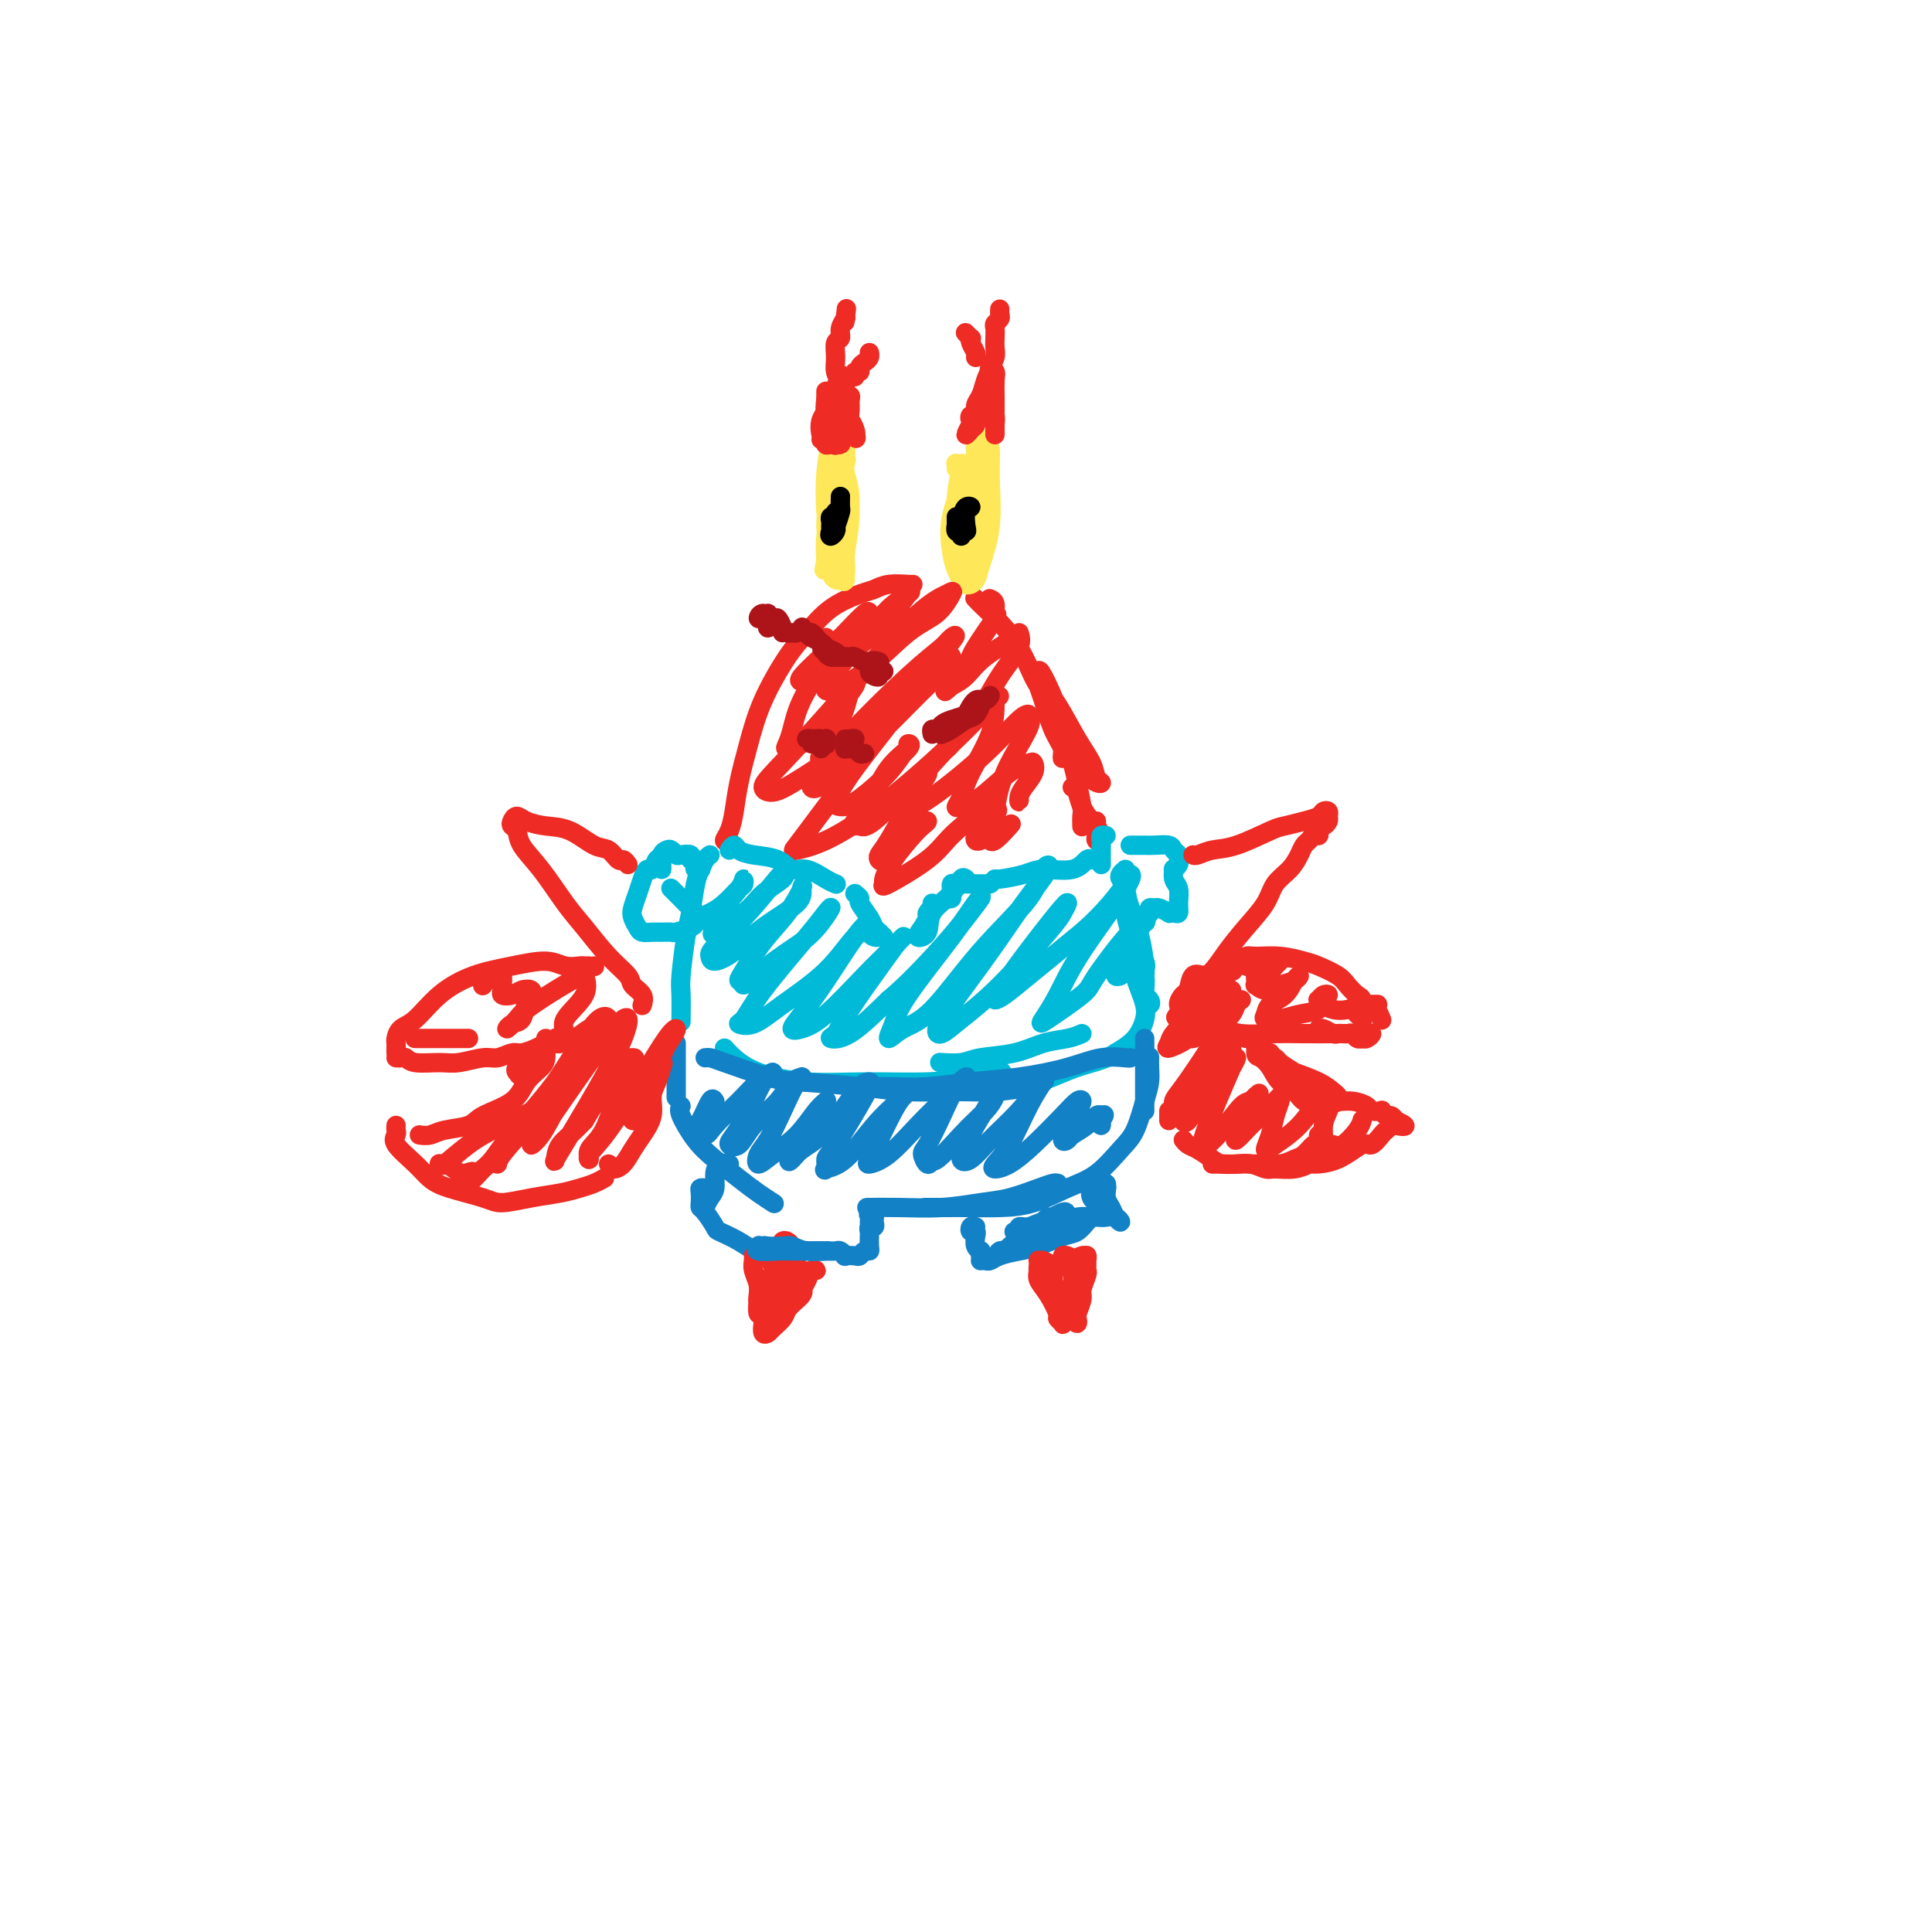 <svg viewBox='0 0 400 400' version='1.1' xmlns='http://www.w3.org/2000/svg' xmlns:xlink='http://www.w3.org/1999/xlink'><g fill='none' stroke='rgb(238,43,36)' stroke-width='4' stroke-linecap='round' stroke-linejoin='round'><path d='M151,174c-0.510,0.140 -1.021,0.281 -1,0c0.021,-0.281 0.573,-0.983 1,-2c0.427,-1.017 0.729,-2.347 1,-4c0.271,-1.653 0.511,-3.627 1,-6c0.489,-2.373 1.227,-5.146 2,-8c0.773,-2.854 1.583,-5.791 3,-9c1.417,-3.209 3.443,-6.691 5,-9c1.557,-2.309 2.645,-3.446 4,-5c1.355,-1.554 2.976,-3.527 5,-5c2.024,-1.473 4.451,-2.447 6,-3c1.549,-0.553 2.219,-0.684 3,-1c0.781,-0.316 1.673,-0.817 3,-1c1.327,-0.183 3.088,-0.049 4,0c0.912,0.049 0.975,0.014 1,0c0.025,-0.014 0.013,-0.007 0,0'/><path d='M202,124c-0.133,-0.142 -0.265,-0.285 0,0c0.265,0.285 0.929,0.996 2,2c1.071,1.004 2.549,2.300 4,4c1.451,1.700 2.876,3.802 4,6c1.124,2.198 1.947,4.490 3,6c1.053,1.510 2.334,2.238 3,4c0.666,1.762 0.716,4.558 1,6c0.284,1.442 0.802,1.529 1,2c0.198,0.471 0.075,1.325 0,2c-0.075,0.675 -0.101,1.169 0,1c0.101,-0.169 0.328,-1.002 0,-2c-0.328,-0.998 -1.211,-2.161 -2,-4c-0.789,-1.839 -1.486,-4.354 -2,-6c-0.514,-1.646 -0.847,-2.423 -1,-3c-0.153,-0.577 -0.125,-0.955 0,-1c0.125,-0.045 0.348,0.243 1,1c0.652,0.757 1.734,1.982 3,4c1.266,2.018 2.716,4.829 4,7c1.284,2.171 2.402,3.700 3,5c0.598,1.300 0.677,2.369 1,3c0.323,0.631 0.890,0.823 1,1c0.110,0.177 -0.236,0.339 -1,0c-0.764,-0.339 -1.946,-1.180 -3,-3c-1.054,-1.820 -1.982,-4.621 -3,-7c-1.018,-2.379 -2.128,-4.338 -3,-6c-0.872,-1.662 -1.505,-3.026 -2,-4c-0.495,-0.974 -0.851,-1.556 -1,-2c-0.149,-0.444 -0.092,-0.748 0,-1c0.092,-0.252 0.217,-0.453 1,1c0.783,1.453 2.224,4.558 3,7c0.776,2.442 0.888,4.221 1,6'/><path d='M220,153c1.182,3.130 1.637,3.957 2,5c0.363,1.043 0.633,2.304 1,4c0.367,1.696 0.830,3.829 1,5c0.170,1.171 0.045,1.382 0,2c-0.045,0.618 -0.012,1.644 0,2c0.012,0.356 0.003,0.044 0,0c-0.003,-0.044 -0.001,0.180 0,0c0.001,-0.180 0.000,-0.766 0,-1c-0.000,-0.234 -0.000,-0.117 0,0'/><path d='M222,163c0.364,0.170 0.728,0.339 1,1c0.272,0.661 0.452,1.813 1,3c0.548,1.187 1.464,2.410 2,3c0.536,0.590 0.694,0.547 1,1c0.306,0.453 0.762,1.400 1,2c0.238,0.600 0.260,0.851 0,1c-0.260,0.149 -0.802,0.194 -1,0c-0.198,-0.194 -0.053,-0.627 0,-1c0.053,-0.373 0.014,-0.688 0,-1c-0.014,-0.312 -0.004,-0.623 0,-1c0.004,-0.377 0.001,-0.822 0,-1c-0.001,-0.178 -0.001,-0.089 0,0'/></g>
<g fill='none' stroke='rgb(254,232,89)' stroke-width='4' stroke-linecap='round' stroke-linejoin='round'><path d='M173,90c-0.315,0.370 -0.630,0.739 -1,2c-0.370,1.261 -0.793,3.413 -1,6c-0.207,2.587 -0.196,5.610 0,8c0.196,2.390 0.579,4.146 1,6c0.421,1.854 0.882,3.806 1,5c0.118,1.194 -0.107,1.632 0,2c0.107,0.368 0.547,0.667 1,1c0.453,0.333 0.920,0.701 1,0c0.080,-0.701 -0.226,-2.472 0,-5c0.226,-2.528 0.986,-5.813 1,-9c0.014,-3.187 -0.717,-6.277 -1,-8c-0.283,-1.723 -0.117,-2.078 0,-3c0.117,-0.922 0.184,-2.412 0,-3c-0.184,-0.588 -0.620,-0.274 -1,0c-0.380,0.274 -0.705,0.510 -1,2c-0.295,1.490 -0.561,4.235 -1,7c-0.439,2.765 -1.052,5.550 -1,8c0.052,2.450 0.769,4.564 1,6c0.231,1.436 -0.024,2.192 0,3c0.024,0.808 0.329,1.667 1,2c0.671,0.333 1.710,0.139 2,-1c0.290,-1.139 -0.169,-3.225 0,-6c0.169,-2.775 0.967,-6.239 1,-9c0.033,-2.761 -0.698,-4.818 -1,-6c-0.302,-1.182 -0.176,-1.489 0,-2c0.176,-0.511 0.401,-1.225 0,-1c-0.401,0.225 -1.427,1.390 -2,3c-0.573,1.610 -0.693,3.664 -1,6c-0.307,2.336 -0.802,4.953 -1,7c-0.198,2.047 -0.099,3.523 0,5'/><path d='M171,116c-0.667,3.500 -0.333,1.750 0,0'/><path d='M198,97c0.028,-0.421 0.056,-0.841 0,-1c-0.056,-0.159 -0.197,-0.056 0,0c0.197,0.056 0.731,0.065 1,0c0.269,-0.065 0.271,-0.203 0,1c-0.271,1.203 -0.816,3.747 -1,6c-0.184,2.253 -0.008,4.213 0,6c0.008,1.787 -0.153,3.399 0,5c0.153,1.601 0.619,3.189 1,4c0.381,0.811 0.676,0.843 1,1c0.324,0.157 0.676,0.438 1,0c0.324,-0.438 0.619,-1.596 1,-4c0.381,-2.404 0.850,-6.054 1,-9c0.150,-2.946 -0.017,-5.187 0,-7c0.017,-1.813 0.218,-3.198 0,-4c-0.218,-0.802 -0.854,-1.022 -1,-1c-0.146,0.022 0.198,0.287 0,1c-0.198,0.713 -0.937,1.873 -2,4c-1.063,2.127 -2.449,5.219 -3,8c-0.551,2.781 -0.265,5.251 0,7c0.265,1.749 0.509,2.776 1,4c0.491,1.224 1.227,2.643 2,3c0.773,0.357 1.581,-0.348 2,-1c0.419,-0.652 0.449,-1.250 1,-3c0.551,-1.750 1.622,-4.652 2,-8c0.378,-3.348 0.061,-7.141 0,-10c-0.061,-2.859 0.134,-4.782 0,-6c-0.134,-1.218 -0.597,-1.730 -1,-2c-0.403,-0.270 -0.747,-0.299 -1,0c-0.253,0.299 -0.414,0.927 -1,3c-0.586,2.073 -1.596,5.592 -2,8c-0.404,2.408 -0.202,3.704 0,5'/><path d='M200,107c-0.513,3.495 -0.295,4.232 0,5c0.295,0.768 0.669,1.565 1,2c0.331,0.435 0.621,0.506 1,0c0.379,-0.506 0.848,-1.589 1,-4c0.152,-2.411 -0.012,-6.149 0,-9c0.012,-2.851 0.199,-4.816 0,-6c-0.199,-1.184 -0.784,-1.588 -1,-2c-0.216,-0.412 -0.062,-0.832 0,-1c0.062,-0.168 0.031,-0.084 0,0'/></g>
<g fill='none' stroke='rgb(238,43,36)' stroke-width='4' stroke-linecap='round' stroke-linejoin='round'><path d='M170,91c0.416,0.030 0.832,0.061 1,0c0.168,-0.061 0.087,-0.212 0,0c-0.087,0.212 -0.180,0.787 0,1c0.180,0.213 0.634,0.066 1,0c0.366,-0.066 0.645,-0.049 1,0c0.355,0.049 0.785,0.132 1,0c0.215,-0.132 0.214,-0.478 0,-1c-0.214,-0.522 -0.643,-1.219 -1,-2c-0.357,-0.781 -0.643,-1.645 -1,-2c-0.357,-0.355 -0.785,-0.199 -1,-1c-0.215,-0.801 -0.216,-2.558 0,-3c0.216,-0.442 0.650,0.430 1,0c0.350,-0.430 0.616,-2.164 1,-3c0.384,-0.836 0.888,-0.776 1,-1c0.112,-0.224 -0.166,-0.734 0,-1c0.166,-0.266 0.777,-0.289 1,0c0.223,0.289 0.060,0.889 0,1c-0.060,0.111 -0.016,-0.267 0,0c0.016,0.267 0.004,1.179 0,2c-0.004,0.821 -0.001,1.550 0,2c0.001,0.450 -0.001,0.619 0,1c0.001,0.381 0.004,0.973 0,1c-0.004,0.027 -0.015,-0.513 0,-1c0.015,-0.487 0.057,-0.923 0,-1c-0.057,-0.077 -0.212,0.206 0,0c0.212,-0.206 0.793,-0.900 1,-1c0.207,-0.100 0.042,0.393 0,1c-0.042,0.607 0.040,1.328 0,2c-0.040,0.672 -0.203,1.296 0,2c0.203,0.704 0.772,1.487 1,2c0.228,0.513 0.114,0.757 0,1'/><path d='M177,90c0.369,1.750 0.292,0.125 0,-1c-0.292,-1.125 -0.798,-1.750 -1,-2c-0.202,-0.250 -0.101,-0.125 0,0'/><path d='M202,87c0.105,-0.034 0.209,-0.068 0,0c-0.209,0.068 -0.733,0.237 -1,0c-0.267,-0.237 -0.279,-0.882 0,-1c0.279,-0.118 0.848,0.291 1,0c0.152,-0.291 -0.113,-1.281 0,-2c0.113,-0.719 0.605,-1.168 1,-2c0.395,-0.832 0.694,-2.046 1,-3c0.306,-0.954 0.618,-1.648 1,-2c0.382,-0.352 0.834,-0.362 1,0c0.166,0.362 0.044,1.097 0,2c-0.044,0.903 -0.012,1.976 0,3c0.012,1.024 0.003,1.999 0,3c-0.003,1.001 0.000,2.027 0,3c-0.000,0.973 -0.003,1.893 0,2c0.003,0.107 0.012,-0.599 0,-1c-0.012,-0.401 -0.045,-0.497 0,-1c0.045,-0.503 0.167,-1.413 0,-2c-0.167,-0.587 -0.622,-0.849 -1,-1c-0.378,-0.151 -0.680,-0.190 -1,0c-0.320,0.190 -0.657,0.608 -1,1c-0.343,0.392 -0.691,0.757 -1,1c-0.309,0.243 -0.580,0.364 -1,1c-0.420,0.636 -0.988,1.789 -1,2c-0.012,0.211 0.533,-0.518 1,-1c0.467,-0.482 0.857,-0.717 1,-1c0.143,-0.283 0.038,-0.615 0,-1c-0.038,-0.385 -0.011,-0.824 0,-1c0.011,-0.176 0.005,-0.088 0,0'/></g>
<g fill='none' stroke='rgb(0,0,0)' stroke-width='4' stroke-linecap='round' stroke-linejoin='round'><path d='M173,106c-0.002,0.341 -0.004,0.682 0,1c0.004,0.318 0.014,0.611 0,1c-0.014,0.389 -0.053,0.872 0,1c0.053,0.128 0.196,-0.098 0,0c-0.196,0.098 -0.732,0.521 -1,1c-0.268,0.479 -0.267,1.015 0,1c0.267,-0.015 0.800,-0.579 1,-1c0.200,-0.421 0.068,-0.698 0,-1c-0.068,-0.302 -0.071,-0.628 0,-1c0.071,-0.372 0.215,-0.791 0,-1c-0.215,-0.209 -0.790,-0.209 -1,0c-0.210,0.209 -0.053,0.626 0,1c0.053,0.374 0.004,0.706 0,1c-0.004,0.294 0.037,0.550 0,1c-0.037,0.450 -0.154,1.094 0,1c0.154,-0.094 0.577,-0.926 1,-2c0.423,-1.074 0.845,-2.391 1,-3c0.155,-0.609 0.042,-0.510 0,-1c-0.042,-0.490 -0.012,-1.569 0,-2c0.012,-0.431 0.006,-0.216 0,0'/><path d='M198,107c0.002,0.302 0.004,0.604 0,1c-0.004,0.396 -0.015,0.887 0,1c0.015,0.113 0.057,-0.152 0,0c-0.057,0.152 -0.211,0.719 0,1c0.211,0.281 0.789,0.274 1,0c0.211,-0.274 0.057,-0.815 0,-1c-0.057,-0.185 -0.016,-0.015 0,0c0.016,0.015 0.008,-0.125 0,0c-0.008,0.125 -0.016,0.516 0,1c0.016,0.484 0.056,1.062 0,1c-0.056,-0.062 -0.206,-0.762 0,-1c0.206,-0.238 0.770,-0.013 1,0c0.230,0.013 0.125,-0.187 0,-1c-0.125,-0.813 -0.272,-2.238 0,-3c0.272,-0.762 0.963,-0.859 1,-1c0.037,-0.141 -0.578,-0.325 -1,0c-0.422,0.325 -0.649,1.159 -1,2c-0.351,0.841 -0.825,1.688 -1,2c-0.175,0.312 -0.050,0.089 0,0c0.050,-0.089 0.025,-0.045 0,0'/></g>
<g fill='none' stroke='rgb(238,43,36)' stroke-width='4' stroke-linecap='round' stroke-linejoin='round'><path d='M180,127c-0.090,-0.331 -0.179,-0.662 -1,0c-0.821,0.662 -2.372,2.318 -4,4c-1.628,1.682 -3.332,3.390 -5,5c-1.668,1.610 -3.301,3.120 -4,4c-0.699,0.880 -0.466,1.128 0,1c0.466,-0.128 1.165,-0.634 2,-1c0.835,-0.366 1.806,-0.594 4,-2c2.194,-1.406 5.610,-3.992 8,-6c2.390,-2.008 3.755,-3.440 5,-5c1.245,-1.560 2.369,-3.249 3,-4c0.631,-0.751 0.768,-0.563 0,0c-0.768,0.563 -2.442,1.502 -4,3c-1.558,1.498 -3.001,3.557 -5,6c-1.999,2.443 -4.553,5.272 -6,7c-1.447,1.728 -1.787,2.354 -2,3c-0.213,0.646 -0.298,1.311 1,1c1.298,-0.311 3.981,-1.598 7,-4c3.019,-2.402 6.376,-5.918 9,-8c2.624,-2.082 4.517,-2.729 6,-4c1.483,-1.271 2.556,-3.165 3,-4c0.444,-0.835 0.257,-0.610 -1,0c-1.257,0.610 -3.586,1.604 -8,6c-4.414,4.396 -10.912,12.193 -16,18c-5.088,5.807 -8.764,9.623 -11,12c-2.236,2.377 -3.032,3.316 -3,4c0.032,0.684 0.893,1.114 2,1c1.107,-0.114 2.462,-0.773 6,-3c3.538,-2.227 9.260,-6.023 14,-10c4.740,-3.977 8.497,-8.136 11,-11c2.503,-2.864 3.751,-4.432 5,-6'/><path d='M196,134c2.759,-3.155 1.657,-2.541 1,-2c-0.657,0.541 -0.871,1.009 -2,2c-1.129,0.991 -3.175,2.503 -7,6c-3.825,3.497 -9.430,8.978 -13,13c-3.570,4.022 -5.106,6.586 -6,8c-0.894,1.414 -1.145,1.677 -1,2c0.145,0.323 0.685,0.706 3,-1c2.315,-1.706 6.406,-5.501 10,-9c3.594,-3.499 6.692,-6.701 9,-9c2.308,-2.299 3.826,-3.695 5,-5c1.174,-1.305 2.003,-2.518 2,-3c-0.003,-0.482 -0.838,-0.233 -3,2c-2.162,2.233 -5.650,6.452 -10,12c-4.350,5.548 -9.560,12.427 -13,17c-3.440,4.573 -5.108,6.842 -6,8c-0.892,1.158 -1.006,1.207 0,1c1.006,-0.207 3.133,-0.670 6,-2c2.867,-1.330 6.475,-3.527 11,-7c4.525,-3.473 9.965,-8.220 14,-12c4.035,-3.780 6.663,-6.591 8,-8c1.337,-1.409 1.384,-1.415 2,-2c0.616,-0.585 1.801,-1.749 0,0c-1.801,1.749 -6.589,6.412 -10,10c-3.411,3.588 -5.447,6.101 -7,8c-1.553,1.899 -2.624,3.185 -3,4c-0.376,0.815 -0.058,1.160 1,1c1.058,-0.160 2.855,-0.825 6,-3c3.145,-2.175 7.637,-5.861 11,-9c3.363,-3.139 5.598,-5.730 7,-7c1.402,-1.270 1.972,-1.220 2,-1c0.028,0.220 -0.486,0.610 -1,1'/><path d='M212,149c3.508,-1.280 -0.723,4.522 -3,9c-2.277,4.478 -2.599,7.634 -3,10c-0.401,2.366 -0.881,3.944 -1,5c-0.119,1.056 0.122,1.592 1,1c0.878,-0.592 2.394,-2.312 3,-3c0.606,-0.688 0.303,-0.344 0,0'/></g>
<g fill='none' stroke='rgb(0,186,216)' stroke-width='4' stroke-linecap='round' stroke-linejoin='round'><path d='M151,176c0.365,-0.509 0.730,-1.018 1,-1c0.270,0.018 0.444,0.563 1,1c0.556,0.437 1.493,0.765 3,1c1.507,0.235 3.584,0.378 5,1c1.416,0.622 2.169,1.722 3,2c0.831,0.278 1.738,-0.266 3,0c1.262,0.266 2.878,1.341 4,2c1.122,0.659 1.749,0.903 2,1c0.251,0.097 0.125,0.049 0,0'/><path d='M177,185c0.477,0.386 0.953,0.771 1,1c0.047,0.229 -0.336,0.301 0,1c0.336,0.699 1.392,2.025 2,3c0.608,0.975 0.767,1.597 1,2c0.233,0.403 0.538,0.585 1,1c0.462,0.415 1.080,1.063 1,1c-0.080,-0.063 -0.858,-0.838 -1,-1c-0.142,-0.162 0.354,0.289 0,0c-0.354,-0.289 -1.556,-1.317 -2,-2c-0.444,-0.683 -0.129,-1.020 0,-1c0.129,0.020 0.073,0.398 0,1c-0.073,0.602 -0.164,1.429 0,2c0.164,0.571 0.583,0.884 1,1c0.417,0.116 0.834,0.033 1,0c0.166,-0.033 0.083,-0.017 0,0'/><path d='M200,182c-0.314,-0.248 -0.628,-0.496 -1,0c-0.372,0.496 -0.801,1.735 -2,3c-1.199,1.265 -3.169,2.557 -4,4c-0.831,1.443 -0.525,3.039 -1,4c-0.475,0.961 -1.731,1.287 -2,1c-0.269,-0.287 0.450,-1.186 1,-2c0.550,-0.814 0.932,-1.542 1,-2c0.068,-0.458 -0.178,-0.645 0,-1c0.178,-0.355 0.780,-0.879 1,-1c0.220,-0.121 0.059,0.160 0,0c-0.059,-0.160 -0.017,-0.760 0,-1c0.017,-0.240 0.008,-0.120 0,0'/><path d='M196,186c0.423,0.083 0.845,0.167 1,0c0.155,-0.167 0.041,-0.584 0,-1c-0.041,-0.416 -0.009,-0.829 0,-1c0.009,-0.171 -0.006,-0.098 0,0c0.006,0.098 0.031,0.222 0,0c-0.031,-0.222 -0.120,-0.792 0,-1c0.120,-0.208 0.449,-0.056 1,0c0.551,0.056 1.323,0.015 2,0c0.677,-0.015 1.259,-0.004 2,0c0.741,0.004 1.640,0.001 2,0c0.360,-0.001 0.180,-0.001 0,0'/><path d='M205,183c0.440,-0.444 0.880,-0.887 1,-1c0.120,-0.113 -0.081,0.106 1,0c1.081,-0.106 3.442,-0.536 5,-1c1.558,-0.464 2.312,-0.961 4,-1c1.688,-0.039 4.308,0.381 6,0c1.692,-0.381 2.456,-1.564 3,-2c0.544,-0.436 0.870,-0.125 1,0c0.130,0.125 0.065,0.062 0,0'/><path d='M229,173c-0.423,-0.087 -0.845,-0.175 -1,0c-0.155,0.175 -0.041,0.611 0,1c0.041,0.389 0.011,0.731 0,1c-0.011,0.269 -0.003,0.464 0,1c0.003,0.536 0.001,1.414 0,2c-0.001,0.586 -0.000,0.882 0,1c0.000,0.118 0.000,0.059 0,0'/><path d='M147,177c-0.333,0.245 -0.666,0.490 -1,1c-0.334,0.510 -0.668,1.285 -1,2c-0.332,0.715 -0.663,1.371 -1,3c-0.337,1.629 -0.679,4.231 -1,6c-0.321,1.769 -0.622,2.706 -1,5c-0.378,2.294 -0.833,5.945 -1,8c-0.167,2.055 -0.045,2.515 0,4c0.045,1.485 0.013,3.996 0,5c-0.013,1.004 -0.006,0.502 0,0'/><path d='M150,217c0.508,0.567 1.016,1.133 2,2c0.984,0.867 2.443,2.033 5,3c2.557,0.967 6.213,1.733 10,2c3.787,0.267 7.705,0.033 12,0c4.295,-0.033 8.966,0.136 13,0c4.034,-0.136 7.432,-0.575 10,-1c2.568,-0.425 4.305,-0.836 5,-1c0.695,-0.164 0.347,-0.082 0,0'/><path d='M233,180c-0.399,0.330 -0.799,0.660 -1,1c-0.201,0.340 -0.204,0.689 0,1c0.204,0.311 0.615,0.583 1,2c0.385,1.417 0.744,3.978 1,6c0.256,2.022 0.409,3.506 1,5c0.591,1.494 1.620,2.999 2,4c0.380,1.001 0.109,1.496 0,2c-0.109,0.504 -0.057,1.015 0,1c0.057,-0.015 0.120,-0.555 0,-2c-0.120,-1.445 -0.424,-3.794 -1,-6c-0.576,-2.206 -1.424,-4.270 -2,-6c-0.576,-1.730 -0.881,-3.125 -1,-4c-0.119,-0.875 -0.052,-1.228 0,-1c0.052,0.228 0.090,1.037 0,2c-0.090,0.963 -0.308,2.081 0,4c0.308,1.919 1.141,4.641 2,7c0.859,2.359 1.743,4.357 2,6c0.257,1.643 -0.112,2.932 0,4c0.112,1.068 0.707,1.914 1,2c0.293,0.086 0.285,-0.589 0,-1c-0.285,-0.411 -0.847,-0.559 -1,-1c-0.153,-0.441 0.102,-1.174 0,-2c-0.102,-0.826 -0.560,-1.743 -1,-2c-0.440,-0.257 -0.860,0.147 -1,0c-0.140,-0.147 0.002,-0.844 0,-1c-0.002,-0.156 -0.149,0.230 0,1c0.149,0.770 0.592,1.925 1,3c0.408,1.075 0.779,2.072 1,3c0.221,0.928 0.290,1.788 0,3c-0.290,1.212 -0.940,2.775 -2,4c-1.060,1.225 -2.530,2.113 -4,3'/><path d='M231,218c-2.320,1.575 -5.120,2.014 -8,3c-2.880,0.986 -5.840,2.520 -8,3c-2.160,0.480 -3.521,-0.092 -5,0c-1.479,0.092 -3.077,0.849 -4,1c-0.923,0.151 -1.172,-0.306 -1,-1c0.172,-0.694 0.763,-1.627 1,-2c0.237,-0.373 0.118,-0.187 0,0'/><path d='M224,214c-0.833,0.364 -1.667,0.728 -3,1c-1.333,0.272 -3.167,0.451 -5,1c-1.833,0.549 -3.665,1.468 -6,2c-2.335,0.532 -5.172,0.679 -7,1c-1.828,0.321 -2.646,0.817 -4,1c-1.354,0.183 -3.244,0.052 -4,0c-0.756,-0.052 -0.378,-0.026 0,0'/><path d='M146,190c-0.916,0.516 -1.833,1.031 -2,1c-0.167,-0.031 0.414,-0.610 1,-1c0.586,-0.390 1.176,-0.593 2,-1c0.824,-0.407 1.881,-1.020 3,-2c1.119,-0.980 2.300,-2.327 3,-3c0.700,-0.673 0.919,-0.671 1,-1c0.081,-0.329 0.023,-0.989 0,-1c-0.023,-0.011 -0.011,0.627 -1,2c-0.989,1.373 -2.977,3.480 -4,5c-1.023,1.520 -1.079,2.451 -1,3c0.079,0.549 0.295,0.715 0,1c-0.295,0.285 -1.101,0.689 0,0c1.101,-0.689 4.110,-2.470 6,-4c1.890,-1.530 2.661,-2.810 4,-4c1.339,-1.190 3.245,-2.291 4,-3c0.755,-0.709 0.360,-1.025 0,-1c-0.360,0.025 -0.684,0.390 -2,2c-1.316,1.610 -3.624,4.466 -6,7c-2.376,2.534 -4.821,4.745 -6,6c-1.179,1.255 -1.093,1.553 -1,2c0.093,0.447 0.192,1.041 1,1c0.808,-0.041 2.323,-0.719 4,-2c1.677,-1.281 3.514,-3.166 6,-5c2.486,-1.834 5.621,-3.616 7,-5c1.379,-1.384 1.000,-2.368 1,-3c-0.000,-0.632 0.377,-0.912 0,0c-0.377,0.912 -1.510,3.015 -3,5c-1.490,1.985 -3.338,3.852 -5,6c-1.662,2.148 -3.140,4.578 -4,6c-0.860,1.422 -1.103,1.835 -1,2c0.103,0.165 0.551,0.083 1,0'/><path d='M154,203c-1.093,2.512 2.174,-0.709 5,-3c2.826,-2.291 5.209,-3.652 7,-5c1.791,-1.348 2.989,-2.683 4,-4c1.011,-1.317 1.834,-2.615 2,-3c0.166,-0.385 -0.325,0.145 -1,1c-0.675,0.855 -1.532,2.036 -4,5c-2.468,2.964 -6.545,7.713 -9,11c-2.455,3.287 -3.288,5.114 -4,6c-0.712,0.886 -1.303,0.833 -1,1c0.303,0.167 1.500,0.554 3,0c1.500,-0.554 3.304,-2.048 6,-4c2.696,-1.952 6.285,-4.361 9,-7c2.715,-2.639 4.555,-5.506 6,-7c1.445,-1.494 2.494,-1.614 3,-2c0.506,-0.386 0.471,-1.039 0,-1c-0.471,0.039 -1.376,0.768 -3,3c-1.624,2.232 -3.968,5.967 -6,9c-2.032,3.033 -3.752,5.365 -5,7c-1.248,1.635 -2.025,2.574 -2,3c0.025,0.426 0.852,0.341 2,0c1.148,-0.341 2.617,-0.937 5,-3c2.383,-2.063 5.681,-5.594 8,-8c2.319,-2.406 3.659,-3.687 5,-5c1.341,-1.313 2.683,-2.657 3,-3c0.317,-0.343 -0.390,0.314 -1,1c-0.610,0.686 -1.121,1.401 -3,4c-1.879,2.599 -5.125,7.083 -7,10c-1.875,2.917 -2.379,4.266 -3,5c-0.621,0.734 -1.360,0.851 -1,1c0.360,0.149 1.817,0.328 4,-1c2.183,-1.328 5.091,-4.164 8,-7'/><path d='M184,207c3.940,-3.275 8.289,-7.962 11,-11c2.711,-3.038 3.785,-4.428 5,-6c1.215,-1.572 2.572,-3.328 3,-4c0.428,-0.672 -0.073,-0.262 -1,1c-0.927,1.262 -2.280,3.376 -5,7c-2.720,3.624 -6.809,8.759 -9,12c-2.191,3.241 -2.486,4.588 -3,6c-0.514,1.412 -1.249,2.890 -1,3c0.249,0.110 1.480,-1.147 3,-2c1.520,-0.853 3.329,-1.302 6,-4c2.671,-2.698 6.205,-7.646 10,-12c3.795,-4.354 7.853,-8.113 10,-11c2.147,-2.887 2.384,-4.902 3,-6c0.616,-1.098 1.611,-1.279 1,0c-0.611,1.279 -2.828,4.019 -5,7c-2.172,2.981 -4.299,6.203 -7,10c-2.701,3.797 -5.975,8.168 -8,11c-2.025,2.832 -2.802,4.126 -3,5c-0.198,0.874 0.184,1.329 1,1c0.816,-0.329 2.065,-1.441 4,-3c1.935,-1.559 4.555,-3.566 8,-7c3.445,-3.434 7.714,-8.294 10,-11c2.286,-2.706 2.588,-3.258 3,-4c0.412,-0.742 0.932,-1.673 1,-2c0.068,-0.327 -0.317,-0.051 -2,2c-1.683,2.051 -4.665,5.876 -7,9c-2.335,3.124 -4.023,5.547 -5,7c-0.977,1.453 -1.241,1.936 -1,2c0.241,0.064 0.988,-0.290 2,-1c1.012,-0.710 2.289,-1.774 5,-4c2.711,-2.226 6.855,-5.613 11,-9'/><path d='M224,193c4.626,-3.999 7.690,-7.996 9,-10c1.310,-2.004 0.866,-2.015 1,-2c0.134,0.015 0.846,0.058 -1,3c-1.846,2.942 -6.249,8.785 -9,13c-2.751,4.215 -3.850,6.801 -5,9c-1.150,2.199 -2.351,4.011 -3,5c-0.649,0.989 -0.745,1.155 1,0c1.745,-1.155 5.331,-3.632 7,-5c1.669,-1.368 1.422,-1.628 3,-4c1.578,-2.372 4.980,-6.857 7,-9c2.020,-2.143 2.658,-1.944 3,-2c0.342,-0.056 0.388,-0.365 0,0c-0.388,0.365 -1.212,1.405 -2,3c-0.788,1.595 -1.542,3.744 -2,5c-0.458,1.256 -0.620,1.618 -1,2c-0.380,0.382 -0.978,0.783 -1,1c-0.022,0.217 0.533,0.251 1,0c0.467,-0.251 0.848,-0.786 1,-1c0.152,-0.214 0.076,-0.107 0,0'/><path d='M145,180c0.111,-0.022 0.222,-0.043 0,0c-0.222,0.043 -0.776,0.151 -1,0c-0.224,-0.151 -0.119,-0.563 0,-1c0.119,-0.437 0.253,-0.901 0,-1c-0.253,-0.099 -0.894,0.166 -1,0c-0.106,-0.166 0.323,-0.763 0,-1c-0.323,-0.237 -1.397,-0.114 -2,0c-0.603,0.114 -0.736,0.219 -1,0c-0.264,-0.219 -0.659,-0.763 -1,-1c-0.341,-0.237 -0.627,-0.169 -1,0c-0.373,0.169 -0.832,0.437 -1,1c-0.168,0.563 -0.045,1.419 0,2c0.045,0.581 0.012,0.887 0,1c-0.012,0.113 -0.003,0.032 0,0c0.003,-0.032 0.002,-0.016 0,0'/><path d='M137,178c-0.333,-0.238 -0.666,-0.475 -1,0c-0.334,0.475 -0.667,1.664 -1,2c-0.333,0.336 -0.664,-0.181 -1,0c-0.336,0.181 -0.675,1.060 -1,2c-0.325,0.940 -0.635,1.940 -1,3c-0.365,1.060 -0.785,2.179 -1,3c-0.215,0.821 -0.224,1.344 0,2c0.224,0.656 0.680,1.443 1,2c0.320,0.557 0.503,0.882 1,1c0.497,0.118 1.306,0.029 2,0c0.694,-0.029 1.272,0.003 2,0c0.728,-0.003 1.607,-0.042 2,0c0.393,0.042 0.302,0.166 1,0c0.698,-0.166 2.185,-0.621 3,-1c0.815,-0.379 0.958,-0.683 1,-1c0.042,-0.317 -0.016,-0.648 0,-1c0.016,-0.352 0.106,-0.725 0,-1c-0.106,-0.275 -0.407,-0.452 -1,-1c-0.593,-0.548 -1.479,-1.466 -2,-2c-0.521,-0.534 -0.679,-0.682 -1,-1c-0.321,-0.318 -0.806,-0.805 -1,-1c-0.194,-0.195 -0.097,-0.097 0,0'/><path d='M234,175c0.234,0.002 0.468,0.003 1,0c0.532,-0.003 1.362,-0.012 2,0c0.638,0.012 1.085,0.045 2,0c0.915,-0.045 2.299,-0.167 3,0c0.701,0.167 0.720,0.623 1,1c0.280,0.377 0.821,0.674 1,1c0.179,0.326 -0.006,0.682 0,1c0.006,0.318 0.202,0.598 0,1c-0.202,0.402 -0.800,0.926 -1,1c-0.200,0.074 -0.000,-0.302 0,0c0.000,0.302 -0.199,1.282 0,2c0.199,0.718 0.795,1.173 1,2c0.205,0.827 0.018,2.027 0,3c-0.018,0.973 0.132,1.721 0,2c-0.132,0.279 -0.546,0.089 -1,0c-0.454,-0.089 -0.949,-0.077 -1,0c-0.051,0.077 0.340,0.221 0,0c-0.340,-0.221 -1.412,-0.805 -2,-1c-0.588,-0.195 -0.694,0.000 -1,0c-0.306,-0.000 -0.814,-0.196 -1,0c-0.186,0.196 -0.050,0.784 0,1c0.050,0.216 0.014,0.062 0,0c-0.014,-0.062 -0.007,-0.031 0,0'/></g>
<g fill='none' stroke='rgb(19,129,197)' stroke-width='4' stroke-linecap='round' stroke-linejoin='round'><path d='M140,216c0.000,0.716 0.000,1.432 0,2c0.000,0.568 0.000,0.987 0,2c0.000,1.013 -0.000,2.619 0,4c0.000,1.381 0.000,2.537 0,3c0.000,0.463 0.000,0.231 0,0'/><path d='M141,229c-0.252,0.373 -0.504,0.747 0,2c0.504,1.253 1.764,3.387 3,5c1.236,1.613 2.447,2.706 4,4c1.553,1.294 3.447,2.790 5,4c1.553,1.210 2.764,2.133 4,3c1.236,0.867 2.496,1.676 3,2c0.504,0.324 0.252,0.162 0,0'/><path d='M237,215c0.000,0.271 0.000,0.542 0,1c0.000,0.458 0.000,1.102 0,2c-0.000,0.898 0.000,2.048 0,3c-0.000,0.952 0.000,1.705 0,3c-0.000,1.295 0.000,3.131 0,4c0.000,0.869 0.000,0.773 0,1c-0.000,0.227 0.000,0.779 0,1c0.000,0.221 0.000,0.110 0,0'/><path d='M238,219c0.005,-0.157 0.010,-0.313 0,0c-0.010,0.313 -0.035,1.096 0,2c0.035,0.904 0.128,1.929 0,3c-0.128,1.071 -0.478,2.187 -1,4c-0.522,1.813 -1.215,4.324 -2,6c-0.785,1.676 -1.663,2.516 -3,4c-1.337,1.484 -3.134,3.613 -5,5c-1.866,1.387 -3.800,2.032 -6,3c-2.200,0.968 -4.667,2.259 -7,3c-2.333,0.741 -4.531,0.930 -7,1c-2.469,0.070 -5.208,0.019 -7,0c-1.792,-0.019 -2.636,-0.005 -4,0c-1.364,0.005 -3.247,0.001 -4,0c-0.753,-0.001 -0.377,-0.001 0,0'/><path d='M219,245c-0.229,-0.059 -0.459,-0.117 -1,0c-0.541,0.117 -1.395,0.410 -3,1c-1.605,0.590 -3.962,1.479 -6,2c-2.038,0.521 -3.759,0.676 -6,1c-2.241,0.324 -5.003,0.819 -8,1c-2.997,0.181 -6.230,0.049 -9,0c-2.770,-0.049 -5.077,-0.014 -6,0c-0.923,0.014 -0.461,0.007 0,0'/><path d='M146,219c0.321,-0.029 0.641,-0.058 1,0c0.359,0.058 0.755,0.201 3,1c2.245,0.799 6.338,2.252 9,3c2.662,0.748 3.892,0.790 7,1c3.108,0.210 8.092,0.590 12,1c3.908,0.410 6.739,0.852 10,1c3.261,0.148 6.951,0.001 10,0c3.049,-0.001 5.456,0.144 8,0c2.544,-0.144 5.223,-0.577 7,-1c1.777,-0.423 2.650,-0.835 3,-1c0.350,-0.165 0.175,-0.082 0,0'/><path d='M234,219c-0.005,0.046 -0.010,0.092 -1,0c-0.990,-0.092 -2.965,-0.322 -5,0c-2.035,0.322 -4.129,1.197 -7,2c-2.871,0.803 -6.518,1.536 -10,2c-3.482,0.464 -6.801,0.660 -10,1c-3.199,0.340 -6.280,0.823 -9,1c-2.720,0.177 -5.078,0.048 -7,0c-1.922,-0.048 -3.406,-0.014 -4,0c-0.594,0.014 -0.297,0.007 0,0'/><path d='M148,228c-0.241,-0.402 -0.482,-0.805 -1,0c-0.518,0.805 -1.315,2.817 -2,4c-0.685,1.183 -1.260,1.536 -1,2c0.260,0.464 1.354,1.040 2,1c0.646,-0.040 0.844,-0.695 2,-2c1.156,-1.305 3.271,-3.261 5,-5c1.729,-1.739 3.071,-3.261 4,-4c0.929,-0.739 1.444,-0.696 2,-1c0.556,-0.304 1.153,-0.954 1,-1c-0.153,-0.046 -1.054,0.512 -2,2c-0.946,1.488 -1.935,3.904 -3,6c-1.065,2.096 -2.206,3.871 -3,5c-0.794,1.129 -1.241,1.613 -1,2c0.241,0.387 1.169,0.678 2,0c0.831,-0.678 1.566,-2.326 3,-4c1.434,-1.674 3.566,-3.374 5,-5c1.434,-1.626 2.168,-3.180 3,-4c0.832,-0.820 1.761,-0.908 2,-1c0.239,-0.092 -0.211,-0.188 -1,1c-0.789,1.188 -1.917,3.658 -3,6c-1.083,2.342 -2.121,4.554 -3,6c-0.879,1.446 -1.599,2.126 -2,3c-0.401,0.874 -0.482,1.943 0,2c0.482,0.057 1.527,-0.900 3,-2c1.473,-1.100 3.375,-2.345 5,-4c1.625,-1.655 2.972,-3.719 4,-5c1.028,-1.281 1.737,-1.777 2,-2c0.263,-0.223 0.081,-0.173 0,0c-0.081,0.173 -0.060,0.470 -1,2c-0.940,1.530 -2.840,4.294 -4,6c-1.160,1.706 -1.580,2.353 -2,3'/><path d='M164,239c-1.158,2.023 -0.553,1.579 0,1c0.553,-0.579 1.055,-1.294 2,-2c0.945,-0.706 2.332,-1.403 4,-3c1.668,-1.597 3.617,-4.095 5,-6c1.383,-1.905 2.199,-3.216 3,-4c0.801,-0.784 1.589,-1.040 2,-1c0.411,0.040 0.447,0.375 -1,3c-1.447,2.625 -4.378,7.539 -6,10c-1.622,2.461 -1.937,2.470 -2,3c-0.063,0.530 0.126,1.583 0,2c-0.126,0.417 -0.565,0.198 0,0c0.565,-0.198 2.135,-0.377 4,-2c1.865,-1.623 4.025,-4.691 6,-7c1.975,-2.309 3.763,-3.857 5,-5c1.237,-1.143 1.922,-1.879 2,-2c0.078,-0.121 -0.451,0.375 -1,1c-0.549,0.625 -1.118,1.380 -2,3c-0.882,1.620 -2.078,4.104 -3,6c-0.922,1.896 -1.570,3.204 -2,4c-0.430,0.796 -0.641,1.079 0,1c0.641,-0.079 2.135,-0.519 4,-2c1.865,-1.481 4.102,-4.001 6,-6c1.898,-1.999 3.456,-3.475 5,-5c1.544,-1.525 3.073,-3.099 4,-4c0.927,-0.901 1.253,-1.130 1,-1c-0.253,0.130 -1.084,0.617 -2,2c-0.916,1.383 -1.917,3.661 -3,6c-1.083,2.339 -2.249,4.740 -3,6c-0.751,1.260 -1.087,1.378 -1,2c0.087,0.622 0.596,1.749 1,2c0.404,0.251 0.702,-0.375 1,-1'/><path d='M193,240c0.159,1.603 3.558,-2.390 6,-5c2.442,-2.610 3.927,-3.836 5,-5c1.073,-1.164 1.735,-2.265 2,-3c0.265,-0.735 0.133,-1.104 0,-1c-0.133,0.104 -0.265,0.682 -1,2c-0.735,1.318 -2.071,3.376 -3,5c-0.929,1.624 -1.449,2.813 -2,4c-0.551,1.187 -1.132,2.370 -1,3c0.132,0.630 0.977,0.705 2,0c1.023,-0.705 2.224,-2.192 4,-4c1.776,-1.808 4.128,-3.937 6,-6c1.872,-2.063 3.264,-4.061 4,-5c0.736,-0.939 0.817,-0.820 1,-1c0.183,-0.180 0.467,-0.661 0,0c-0.467,0.661 -1.687,2.463 -3,5c-1.313,2.537 -2.720,5.808 -4,8c-1.280,2.192 -2.432,3.303 -3,4c-0.568,0.697 -0.552,0.978 0,1c0.552,0.022 1.641,-0.216 3,-1c1.359,-0.784 2.989,-2.114 5,-4c2.011,-1.886 4.403,-4.329 6,-6c1.597,-1.671 2.399,-2.570 3,-3c0.601,-0.430 1.002,-0.392 1,0c-0.002,0.392 -0.406,1.136 -1,2c-0.594,0.864 -1.379,1.848 -2,3c-0.621,1.152 -1.078,2.473 -1,3c0.078,0.527 0.689,0.260 1,0c0.311,-0.260 0.320,-0.513 1,-1c0.680,-0.487 2.029,-1.208 3,-2c0.971,-0.792 1.563,-1.655 2,-2c0.437,-0.345 0.718,-0.173 1,0'/><path d='M228,231c1.238,-0.624 0.332,0.317 0,1c-0.332,0.683 -0.089,1.107 0,1c0.089,-0.107 0.026,-0.745 0,-1c-0.026,-0.255 -0.013,-0.128 0,0'/><path d='M151,241c-0.726,-0.148 -1.452,-0.296 -2,0c-0.548,0.296 -0.917,1.036 -1,2c-0.083,0.964 0.121,2.153 0,3c-0.121,0.847 -0.569,1.351 -1,2c-0.431,0.649 -0.847,1.444 -1,2c-0.153,0.556 -0.044,0.873 0,1c0.044,0.127 0.022,0.063 0,0'/><path d='M146,246c-0.422,-0.060 -0.843,-0.120 -1,0c-0.157,0.120 -0.049,0.421 0,1c0.049,0.579 0.038,1.436 0,2c-0.038,0.564 -0.103,0.836 0,1c0.103,0.164 0.374,0.219 1,1c0.626,0.781 1.606,2.286 2,3c0.394,0.714 0.202,0.636 1,1c0.798,0.364 2.587,1.169 4,2c1.413,0.831 2.451,1.687 4,2c1.549,0.313 3.609,0.084 5,0c1.391,-0.084 2.113,-0.024 3,0c0.887,0.024 1.941,0.010 3,0c1.059,-0.010 2.124,-0.017 3,0c0.876,0.017 1.562,0.057 2,0c0.438,-0.057 0.628,-0.210 1,0c0.372,0.210 0.925,0.784 1,1c0.075,0.216 -0.330,0.072 0,0c0.330,-0.072 1.395,-0.074 2,0c0.605,0.074 0.751,0.224 1,0c0.249,-0.224 0.603,-0.820 1,-1c0.397,-0.180 0.839,0.058 1,0c0.161,-0.058 0.042,-0.412 0,-1c-0.042,-0.588 -0.008,-1.411 0,-2c0.008,-0.589 -0.012,-0.945 0,-1c0.012,-0.055 0.056,0.193 0,0c-0.056,-0.193 -0.211,-0.825 0,-1c0.211,-0.175 0.788,0.107 1,0c0.212,-0.107 0.061,-0.602 0,-1c-0.061,-0.398 -0.030,-0.699 0,-1'/><path d='M181,252c0.392,-1.509 -0.627,-1.281 -1,-1c-0.373,0.281 -0.100,0.614 0,1c0.100,0.386 0.029,0.825 0,1c-0.029,0.175 -0.014,0.088 0,0'/><path d='M202,254c-0.393,-0.118 -0.786,-0.235 -1,0c-0.214,0.235 -0.250,0.824 0,1c0.250,0.176 0.785,-0.059 1,0c0.215,0.059 0.110,0.412 0,1c-0.110,0.588 -0.226,1.412 0,2c0.226,0.588 0.792,0.941 1,1c0.208,0.059 0.056,-0.176 0,0c-0.056,0.176 -0.016,0.765 0,1c0.016,0.235 0.008,0.118 0,0'/><path d='M203,261c0.344,-0.023 0.688,-0.047 1,0c0.312,0.047 0.594,0.163 1,0c0.406,-0.163 0.938,-0.606 2,-1c1.062,-0.394 2.656,-0.739 4,-1c1.344,-0.261 2.440,-0.437 4,-1c1.560,-0.563 3.585,-1.513 5,-2c1.415,-0.487 2.221,-0.512 3,-1c0.779,-0.488 1.530,-1.441 2,-2c0.470,-0.559 0.658,-0.726 1,-1c0.342,-0.274 0.837,-0.655 1,-1c0.163,-0.345 -0.005,-0.653 0,-1c0.005,-0.347 0.182,-0.732 0,-1c-0.182,-0.268 -0.724,-0.419 -1,-1c-0.276,-0.581 -0.285,-1.592 0,-2c0.285,-0.408 0.865,-0.214 1,0c0.135,0.214 -0.174,0.447 0,1c0.174,0.553 0.831,1.425 1,2c0.169,0.575 -0.150,0.853 0,1c0.150,0.147 0.768,0.161 1,0c0.232,-0.161 0.076,-0.499 0,-1c-0.076,-0.501 -0.074,-1.164 0,-2c0.074,-0.836 0.220,-1.843 0,-2c-0.220,-0.157 -0.804,0.537 -1,1c-0.196,0.463 -0.003,0.696 0,1c0.003,0.304 -0.185,0.679 0,1c0.185,0.321 0.742,0.586 1,1c0.258,0.414 0.217,0.975 0,1c-0.217,0.025 -0.608,-0.488 -1,-1'/><path d='M228,249c0.775,-1.110 0.211,-0.885 0,-1c-0.211,-0.115 -0.070,-0.568 0,-1c0.070,-0.432 0.071,-0.842 0,-1c-0.071,-0.158 -0.212,-0.065 0,0c0.212,0.065 0.777,0.101 1,0c0.223,-0.101 0.102,-0.338 0,0c-0.102,0.338 -0.187,1.250 0,2c0.187,0.750 0.646,1.339 1,2c0.354,0.661 0.602,1.393 1,2c0.398,0.607 0.945,1.090 1,1c0.055,-0.090 -0.382,-0.752 -1,-1c-0.618,-0.248 -1.418,-0.082 -2,0c-0.582,0.082 -0.946,0.078 -2,0c-1.054,-0.078 -2.798,-0.232 -4,0c-1.202,0.232 -1.862,0.851 -3,1c-1.138,0.149 -2.754,-0.170 -4,0c-1.246,0.170 -2.123,0.831 -3,1c-0.877,0.169 -1.756,-0.154 -2,0c-0.244,0.154 0.145,0.786 0,1c-0.145,0.214 -0.823,0.011 -1,0c-0.177,-0.011 0.148,0.170 1,0c0.852,-0.170 2.230,-0.690 3,-1c0.770,-0.310 0.930,-0.411 2,-1c1.070,-0.589 3.049,-1.666 4,-2c0.951,-0.334 0.873,0.075 0,1c-0.873,0.925 -2.543,2.364 -4,3c-1.457,0.636 -2.702,0.467 -4,1c-1.298,0.533 -2.649,1.766 -4,3'/><path d='M208,259c-2.112,1.212 -1.390,0.242 -1,0c0.390,-0.242 0.450,0.245 1,0c0.550,-0.245 1.591,-1.222 3,-2c1.409,-0.778 3.187,-1.357 4,-2c0.813,-0.643 0.663,-1.349 1,-2c0.337,-0.651 1.163,-1.247 1,-1c-0.163,0.247 -1.313,1.336 -2,2c-0.687,0.664 -0.911,0.904 -1,1c-0.089,0.096 -0.045,0.048 0,0'/></g>
<g fill='none' stroke='rgb(238,43,36)' stroke-width='4' stroke-linecap='round' stroke-linejoin='round'><path d='M156,260c0.030,0.270 0.060,0.539 0,1c-0.060,0.461 -0.208,1.113 0,2c0.208,0.887 0.774,2.007 1,3c0.226,0.993 0.113,1.857 0,3c-0.113,1.143 -0.226,2.564 0,3c0.226,0.436 0.792,-0.113 1,0c0.208,0.113 0.057,0.888 0,1c-0.057,0.112 -0.019,-0.440 0,-1c0.019,-0.560 0.019,-1.129 0,-2c-0.019,-0.871 -0.057,-2.045 0,-3c0.057,-0.955 0.211,-1.690 0,-2c-0.211,-0.310 -0.785,-0.196 -1,0c-0.215,0.196 -0.072,0.475 0,1c0.072,0.525 0.071,1.297 0,2c-0.071,0.703 -0.212,1.338 0,2c0.212,0.662 0.777,1.352 1,2c0.223,0.648 0.106,1.253 0,2c-0.106,0.747 -0.199,1.635 0,2c0.199,0.365 0.692,0.206 1,0c0.308,-0.206 0.432,-0.460 1,-1c0.568,-0.540 1.581,-1.366 2,-2c0.419,-0.634 0.244,-1.078 1,-2c0.756,-0.922 2.442,-2.324 3,-3c0.558,-0.676 -0.011,-0.627 0,-1c0.011,-0.373 0.602,-1.169 1,-2c0.398,-0.831 0.601,-1.697 1,-2c0.399,-0.303 0.992,-0.043 1,0c0.008,0.043 -0.569,-0.131 -1,0c-0.431,0.131 -0.715,0.565 -1,1'/><path d='M167,264c1.192,-0.877 -0.328,1.931 -1,3c-0.672,1.069 -0.497,0.401 -1,1c-0.503,0.599 -1.686,2.467 -2,3c-0.314,0.533 0.239,-0.269 1,-1c0.761,-0.731 1.729,-1.393 2,-2c0.271,-0.607 -0.155,-1.160 0,-2c0.155,-0.840 0.892,-1.965 1,-2c0.108,-0.035 -0.414,1.022 -1,2c-0.586,0.978 -1.235,1.879 -2,3c-0.765,1.121 -1.647,2.463 -2,3c-0.353,0.537 -0.176,0.268 0,0'/><path d='M215,263c0.003,0.132 0.006,0.263 0,0c-0.006,-0.263 -0.022,-0.922 0,-1c0.022,-0.078 0.082,0.423 0,1c-0.082,0.577 -0.305,1.230 0,2c0.305,0.770 1.139,1.657 2,3c0.861,1.343 1.748,3.140 2,4c0.252,0.860 -0.131,0.782 0,1c0.131,0.218 0.778,0.732 1,1c0.222,0.268 0.021,0.292 0,0c-0.021,-0.292 0.138,-0.898 0,-2c-0.138,-1.102 -0.575,-2.700 -1,-4c-0.425,-1.300 -0.839,-2.301 -1,-3c-0.161,-0.699 -0.068,-1.094 0,-1c0.068,0.094 0.112,0.679 0,1c-0.112,0.321 -0.380,0.378 0,1c0.380,0.622 1.409,1.809 2,3c0.591,1.191 0.746,2.385 1,3c0.254,0.615 0.608,0.652 1,1c0.392,0.348 0.822,1.006 1,1c0.178,-0.006 0.104,-0.678 0,-1c-0.104,-0.322 -0.238,-0.296 0,-1c0.238,-0.704 0.848,-2.138 1,-3c0.152,-0.862 -0.156,-1.153 0,-2c0.156,-0.847 0.775,-2.249 1,-3c0.225,-0.751 0.058,-0.850 0,-1c-0.058,-0.150 -0.005,-0.349 0,-1c0.005,-0.651 -0.037,-1.752 0,-2c0.037,-0.248 0.153,0.358 0,1c-0.153,0.642 -0.577,1.321 -1,2'/><path d='M224,263c-0.315,0.523 -0.602,0.331 -1,1c-0.398,0.669 -0.905,2.198 -1,3c-0.095,0.802 0.224,0.878 0,1c-0.224,0.122 -0.991,0.292 -1,0c-0.009,-0.292 0.739,-1.045 1,-2c0.261,-0.955 0.033,-2.111 0,-3c-0.033,-0.889 0.128,-1.512 0,-2c-0.128,-0.488 -0.546,-0.840 -1,-1c-0.454,-0.160 -0.944,-0.129 -1,0c-0.056,0.129 0.322,0.356 0,1c-0.322,0.644 -1.344,1.704 -2,2c-0.656,0.296 -0.946,-0.172 -1,0c-0.054,0.172 0.129,0.985 0,1c-0.129,0.015 -0.571,-0.766 -1,-1c-0.429,-0.234 -0.845,0.080 -1,0c-0.155,-0.080 -0.050,-0.554 0,-1c0.050,-0.446 0.044,-0.865 0,-1c-0.044,-0.135 -0.125,0.014 0,0c0.125,-0.014 0.456,-0.190 1,0c0.544,0.190 1.299,0.745 2,1c0.701,0.255 1.347,0.211 2,0c0.653,-0.211 1.312,-0.589 2,-1c0.688,-0.411 1.404,-0.853 2,-1c0.596,-0.147 1.072,0.003 1,0c-0.072,-0.003 -0.690,-0.158 -1,0c-0.310,0.158 -0.310,0.630 -1,1c-0.690,0.370 -2.070,0.638 -3,1c-0.930,0.362 -1.408,0.818 -2,1c-0.592,0.182 -1.296,0.091 -2,0'/><path d='M216,263c-1.500,0.500 -0.750,0.250 0,0'/><path d='M164,258c-0.310,-0.401 -0.620,-0.802 -1,-1c-0.380,-0.198 -0.830,-0.194 -1,0c-0.170,0.194 -0.060,0.578 0,1c0.060,0.422 0.071,0.883 0,1c-0.071,0.117 -0.225,-0.109 0,0c0.225,0.109 0.828,0.552 1,1c0.172,0.448 -0.086,0.901 0,1c0.086,0.099 0.518,-0.156 1,0c0.482,0.156 1.016,0.721 1,1c-0.016,0.279 -0.582,0.270 -1,0c-0.418,-0.270 -0.688,-0.802 -1,-1c-0.312,-0.198 -0.665,-0.063 -1,0c-0.335,0.063 -0.652,0.055 -1,0c-0.348,-0.055 -0.728,-0.158 -1,0c-0.272,0.158 -0.437,0.578 0,1c0.437,0.422 1.476,0.845 2,1c0.524,0.155 0.532,0.042 1,0c0.468,-0.042 1.395,-0.011 2,0c0.605,0.011 0.889,0.003 1,0c0.111,-0.003 0.050,-0.002 0,0c-0.050,0.002 -0.091,0.003 0,0c0.091,-0.003 0.312,-0.010 0,0c-0.312,0.010 -1.156,0.038 -2,0c-0.844,-0.038 -1.686,-0.143 -2,0c-0.314,0.143 -0.098,0.533 0,1c0.098,0.467 0.079,1.012 0,1c-0.079,-0.012 -0.217,-0.581 0,-1c0.217,-0.419 0.789,-0.690 1,-1c0.211,-0.310 0.060,-0.660 0,-1c-0.060,-0.340 -0.030,-0.670 0,-1'/><path d='M163,261c-0.430,0.020 -0.506,1.071 -1,2c-0.494,0.929 -1.408,1.735 -2,3c-0.592,1.265 -0.864,2.989 -1,4c-0.136,1.011 -0.138,1.310 0,2c0.138,0.690 0.415,1.772 1,2c0.585,0.228 1.478,-0.396 2,-1c0.522,-0.604 0.673,-1.186 1,-2c0.327,-0.814 0.830,-1.860 1,-3c0.170,-1.140 0.007,-2.375 0,-3c-0.007,-0.625 0.142,-0.640 0,-1c-0.142,-0.360 -0.574,-1.066 -1,-1c-0.426,0.066 -0.845,0.902 -1,2c-0.155,1.098 -0.044,2.456 0,3c0.044,0.544 0.022,0.272 0,0'/></g>
<g fill='none' stroke='rgb(19,129,197)' stroke-width='4' stroke-linecap='round' stroke-linejoin='round'><path d='M157,258c0.103,-0.113 0.205,-0.226 0,0c-0.205,0.226 -0.719,0.793 0,1c0.719,0.207 2.670,0.056 4,0c1.330,-0.056 2.040,-0.015 3,0c0.960,0.015 2.169,0.004 3,0c0.831,-0.004 1.282,0.000 2,0c0.718,-0.000 1.703,-0.004 2,0c0.297,0.004 -0.093,0.015 0,0c0.093,-0.015 0.670,-0.056 0,0c-0.670,0.056 -2.586,0.210 -4,0c-1.414,-0.210 -2.327,-0.785 -3,-1c-0.673,-0.215 -1.105,-0.072 -2,0c-0.895,0.072 -2.254,0.072 -3,0c-0.746,-0.072 -0.880,-0.215 -1,0c-0.120,0.215 -0.224,0.789 0,1c0.224,0.211 0.778,0.060 1,0c0.222,-0.060 0.111,-0.030 0,0'/></g>
<g fill='none' stroke='rgb(238,43,36)' stroke-width='4' stroke-linecap='round' stroke-linejoin='round'><path d='M130,179c-0.354,-0.481 -0.708,-0.963 -1,-1c-0.292,-0.037 -0.520,0.369 -1,0c-0.480,-0.369 -1.210,-1.513 -2,-2c-0.790,-0.487 -1.640,-0.317 -3,-1c-1.360,-0.683 -3.229,-2.219 -5,-3c-1.771,-0.781 -3.442,-0.809 -5,-1c-1.558,-0.191 -3.002,-0.547 -4,-1c-0.998,-0.453 -1.548,-1.003 -2,-1c-0.452,0.003 -0.804,0.560 -1,1c-0.196,0.440 -0.237,0.764 0,1c0.237,0.236 0.750,0.385 1,1c0.250,0.615 0.236,1.697 1,3c0.764,1.303 2.307,2.828 4,5c1.693,2.172 3.538,4.991 5,7c1.462,2.009 2.543,3.209 4,5c1.457,1.791 3.290,4.172 5,6c1.710,1.828 3.295,3.103 4,4c0.705,0.897 0.529,1.416 1,2c0.471,0.584 1.588,1.234 2,2c0.412,0.766 0.118,1.647 0,2c-0.118,0.353 -0.059,0.176 0,0'/><path d='M123,200c0.000,0.000 0.100,0.100 0.1,0.1'/><path d='M122,200c-0.379,0.010 -0.759,0.019 -1,0c-0.241,-0.019 -0.344,-0.067 -1,0c-0.656,0.067 -1.865,0.249 -3,0c-1.135,-0.249 -2.197,-0.929 -4,-1c-1.803,-0.071 -4.346,0.466 -7,1c-2.654,0.534 -5.419,1.064 -8,2c-2.581,0.936 -4.979,2.278 -7,4c-2.021,1.722 -3.666,3.823 -5,5c-1.334,1.177 -2.357,1.430 -3,2c-0.643,0.570 -0.904,1.455 -1,2c-0.096,0.545 -0.026,0.748 0,1c0.026,0.252 0.007,0.552 0,1c-0.007,0.448 -0.002,1.044 0,1c0.002,-0.044 0.001,-0.727 0,-1c-0.001,-0.273 -0.000,-0.137 0,0'/><path d='M86,215c-0.097,0.000 -0.194,0.000 0,0c0.194,0.000 0.679,-0.000 1,0c0.321,0.000 0.478,0.000 1,0c0.522,-0.000 1.408,0.000 2,0c0.592,0.000 0.891,0.000 2,0c1.109,0.000 3.029,0.000 4,0c0.971,-0.000 0.992,0.000 1,0c0.008,0.000 0.004,0.000 0,0'/><path d='M82,219c0.336,0.031 0.671,0.062 1,0c0.329,-0.062 0.651,-0.217 1,0c0.349,0.217 0.725,0.805 2,1c1.275,0.195 3.448,-0.004 5,0c1.552,0.004 2.484,0.212 4,0c1.516,-0.212 3.617,-0.844 5,-1c1.383,-0.156 2.048,0.165 3,0c0.952,-0.165 2.191,-0.815 3,-1c0.809,-0.185 1.187,0.095 2,0c0.813,-0.095 2.059,-0.565 3,-1c0.941,-0.435 1.576,-0.836 2,-1c0.424,-0.164 0.636,-0.093 1,0c0.364,0.093 0.879,0.207 1,0c0.121,-0.207 -0.153,-0.735 0,-1c0.153,-0.265 0.733,-0.265 1,0c0.267,0.265 0.220,0.797 0,1c-0.220,0.203 -0.613,0.078 -1,0c-0.387,-0.078 -0.768,-0.109 -1,0c-0.232,0.109 -0.314,0.358 -1,1c-0.686,0.642 -1.974,1.678 -3,2c-1.026,0.322 -1.789,-0.071 -2,0c-0.211,0.071 0.129,0.607 0,1c-0.129,0.393 -0.727,0.644 -1,1c-0.273,0.356 -0.221,0.816 0,1c0.221,0.184 0.610,0.092 1,0'/><path d='M108,222c-1.000,1.000 -0.500,0.500 0,0'/><path d='M113,215c0.002,0.358 0.005,0.717 0,1c-0.005,0.283 -0.017,0.491 0,1c0.017,0.509 0.065,1.319 0,2c-0.065,0.681 -0.241,1.233 -1,2c-0.759,0.767 -2.101,1.749 -3,3c-0.899,1.251 -1.357,2.770 -3,4c-1.643,1.230 -4.472,2.172 -6,3c-1.528,0.828 -1.755,1.542 -3,2c-1.245,0.458 -3.509,0.659 -5,1c-1.491,0.341 -2.209,0.823 -3,1c-0.791,0.177 -1.655,0.051 -2,0c-0.345,-0.051 -0.173,-0.025 0,0'/><path d='M82,233c-0.027,0.343 -0.055,0.686 0,1c0.055,0.314 0.191,0.598 0,1c-0.191,0.402 -0.711,0.923 0,2c0.711,1.077 2.652,2.710 4,4c1.348,1.290 2.102,2.238 3,3c0.898,0.762 1.941,1.340 4,2c2.059,0.660 5.135,1.403 7,2c1.865,0.597 2.519,1.047 4,1c1.481,-0.047 3.788,-0.591 6,-1c2.212,-0.409 4.330,-0.684 6,-1c1.670,-0.316 2.891,-0.672 4,-1c1.109,-0.328 2.106,-0.627 3,-1c0.894,-0.373 1.684,-0.821 2,-1c0.316,-0.179 0.158,-0.090 0,0'/><path d='M126,241c0.245,0.463 0.490,0.925 1,1c0.510,0.075 1.285,-0.238 2,-1c0.715,-0.762 1.372,-1.974 2,-3c0.628,-1.026 1.229,-1.864 2,-3c0.771,-1.136 1.711,-2.568 2,-4c0.289,-1.432 -0.074,-2.865 0,-4c0.074,-1.135 0.583,-1.972 1,-3c0.417,-1.028 0.741,-2.248 1,-3c0.259,-0.752 0.451,-1.036 0,-1c-0.451,0.036 -1.546,0.393 -2,1c-0.454,0.607 -0.269,1.464 -1,3c-0.731,1.536 -2.379,3.751 -3,5c-0.621,1.249 -0.217,1.531 0,2c0.217,0.469 0.246,1.126 0,1c-0.246,-0.126 -0.769,-1.033 0,-2c0.769,-0.967 2.829,-1.994 4,-4c1.171,-2.006 1.453,-4.990 2,-7c0.547,-2.010 1.357,-3.045 2,-4c0.643,-0.955 1.117,-1.829 1,-2c-0.117,-0.171 -0.826,0.362 -2,2c-1.174,1.638 -2.815,4.381 -5,8c-2.185,3.619 -4.916,8.114 -7,11c-2.084,2.886 -3.520,4.164 -4,5c-0.480,0.836 -0.002,1.229 0,1c0.002,-0.229 -0.471,-1.080 0,-2c0.471,-0.920 1.886,-1.907 3,-4c1.114,-2.093 1.928,-5.290 3,-8c1.072,-2.710 2.401,-4.933 3,-6c0.599,-1.067 0.469,-0.980 0,-1c-0.469,-0.020 -1.277,-0.149 -3,2c-1.723,2.149 -4.362,6.574 -7,11'/><path d='M121,232c-2.625,2.817 -4.187,3.859 -5,5c-0.813,1.141 -0.877,2.382 -1,3c-0.123,0.618 -0.305,0.613 0,0c0.305,-0.613 1.097,-1.836 3,-5c1.903,-3.164 4.917,-8.270 7,-12c2.083,-3.730 3.236,-6.084 4,-8c0.764,-1.916 1.139,-3.395 1,-4c-0.139,-0.605 -0.792,-0.336 -2,1c-1.208,1.336 -2.970,3.738 -6,8c-3.030,4.262 -7.328,10.382 -9,13c-1.672,2.618 -0.719,1.734 -1,2c-0.281,0.266 -1.796,1.683 -2,2c-0.204,0.317 0.903,-0.467 2,-2c1.097,-1.533 2.183,-3.813 4,-7c1.817,-3.187 4.364,-7.279 6,-10c1.636,-2.721 2.363,-4.072 3,-5c0.637,-0.928 1.186,-1.433 1,-2c-0.186,-0.567 -1.108,-1.195 -3,1c-1.892,2.195 -4.756,7.212 -8,12c-3.244,4.788 -6.868,9.346 -9,12c-2.132,2.654 -2.772,3.403 -3,4c-0.228,0.597 -0.044,1.043 0,1c0.044,-0.043 -0.052,-0.575 1,-2c1.052,-1.425 3.253,-3.742 5,-6c1.747,-2.258 3.040,-4.456 4,-6c0.960,-1.544 1.586,-2.432 2,-3c0.414,-0.568 0.617,-0.815 0,0c-0.617,0.815 -2.052,2.693 -4,5c-1.948,2.307 -4.409,5.044 -6,7c-1.591,1.956 -2.312,3.130 -3,4c-0.688,0.870 -1.344,1.435 -2,2'/><path d='M100,242c-4.224,4.701 -2.284,1.953 -2,1c0.284,-0.953 -1.087,-0.113 -2,0c-0.913,0.113 -1.369,-0.502 -2,-1c-0.631,-0.498 -1.437,-0.877 -2,-1c-0.563,-0.123 -0.883,0.012 -1,0c-0.117,-0.012 -0.032,-0.171 0,0c0.032,0.171 0.011,0.670 1,0c0.989,-0.670 2.987,-2.510 5,-4c2.013,-1.490 4.041,-2.629 7,-4c2.959,-1.371 6.849,-2.973 9,-5c2.151,-2.027 2.564,-4.480 4,-6c1.436,-1.520 3.897,-2.108 5,-3c1.103,-0.892 0.850,-2.088 1,-3c0.150,-0.912 0.703,-1.541 1,-2c0.297,-0.459 0.337,-0.750 0,-1c-0.337,-0.250 -1.052,-0.461 -2,0c-0.948,0.461 -2.128,1.594 -3,2c-0.872,0.406 -1.434,0.083 -2,0c-0.566,-0.083 -1.136,0.072 -1,0c0.136,-0.072 0.979,-0.371 1,-1c0.021,-0.629 -0.778,-1.586 0,-3c0.778,-1.414 3.133,-3.283 4,-5c0.867,-1.717 0.245,-3.282 0,-4c-0.245,-0.718 -0.112,-0.590 -1,0c-0.888,0.590 -2.796,1.643 -5,3c-2.204,1.357 -4.703,3.018 -6,4c-1.297,0.982 -1.392,1.285 -2,2c-0.608,0.715 -1.730,1.841 -2,2c-0.270,0.159 0.312,-0.650 1,-1c0.688,-0.350 1.482,-0.243 2,-1c0.518,-0.757 0.759,-2.379 1,-4'/><path d='M109,207c0.819,-1.098 0.867,-0.843 1,-1c0.133,-0.157 0.351,-0.725 0,-1c-0.351,-0.275 -1.271,-0.258 -2,0c-0.729,0.258 -1.267,0.755 -2,1c-0.733,0.245 -1.663,0.237 -2,0c-0.337,-0.237 -0.083,-0.702 0,-1c0.083,-0.298 -0.006,-0.430 0,-1c0.006,-0.570 0.107,-1.578 0,-2c-0.107,-0.422 -0.421,-0.257 -1,0c-0.579,0.257 -1.423,0.605 -2,1c-0.577,0.395 -0.887,0.838 -1,1c-0.113,0.162 -0.031,0.044 0,0c0.031,-0.044 0.009,-0.012 0,0c-0.009,0.012 -0.004,0.006 0,0'/><path d='M247,177c0.182,0.106 0.365,0.211 1,0c0.635,-0.211 1.724,-0.739 3,-1c1.276,-0.261 2.741,-0.255 5,-1c2.259,-0.745 5.312,-2.242 7,-3c1.688,-0.758 2.011,-0.778 3,-1c0.989,-0.222 2.643,-0.645 4,-1c1.357,-0.355 2.417,-0.642 3,-1c0.583,-0.358 0.689,-0.785 1,-1c0.311,-0.215 0.826,-0.216 1,0c0.174,0.216 0.008,0.649 0,1c-0.008,0.351 0.142,0.620 0,1c-0.142,0.380 -0.577,0.872 -1,1c-0.423,0.128 -0.834,-0.106 -1,0c-0.166,0.106 -0.086,0.553 0,1c0.086,0.447 0.178,0.896 0,1c-0.178,0.104 -0.627,-0.135 -1,0c-0.373,0.135 -0.670,0.643 -1,1c-0.330,0.357 -0.692,0.562 -1,1c-0.308,0.438 -0.564,1.109 -1,2c-0.436,0.891 -1.054,2.002 -2,3c-0.946,0.998 -2.220,1.884 -3,3c-0.780,1.116 -1.067,2.462 -2,4c-0.933,1.538 -2.512,3.267 -4,5c-1.488,1.733 -2.886,3.469 -4,5c-1.114,1.531 -1.945,2.858 -3,4c-1.055,1.142 -2.334,2.100 -3,3c-0.666,0.900 -0.718,1.742 -1,2c-0.282,0.258 -0.795,-0.069 -1,0c-0.205,0.069 -0.103,0.535 0,1'/><path d='M246,207c-4.500,6.333 -2.250,3.167 0,0'/><path d='M255,199c0.226,0.115 0.452,0.230 1,0c0.548,-0.230 1.419,-0.806 2,-1c0.581,-0.194 0.873,-0.008 2,0c1.127,0.008 3.089,-0.164 5,0c1.911,0.164 3.773,0.664 5,1c1.227,0.336 1.821,0.508 3,1c1.179,0.492 2.943,1.302 4,2c1.057,0.698 1.408,1.282 2,2c0.592,0.718 1.427,1.568 2,2c0.573,0.432 0.885,0.445 1,1c0.115,0.555 0.032,1.652 0,2c-0.032,0.348 -0.012,-0.054 0,0c0.012,0.054 0.017,0.564 0,1c-0.017,0.436 -0.056,0.797 0,1c0.056,0.203 0.207,0.247 0,0c-0.207,-0.247 -0.774,-0.785 -1,-1c-0.226,-0.215 -0.113,-0.108 0,0'/><path d='M250,212c0.463,-0.121 0.927,-0.243 1,0c0.073,0.243 -0.244,0.850 0,1c0.244,0.150 1.049,-0.156 2,0c0.951,0.156 2.049,0.774 4,1c1.951,0.226 4.754,0.061 7,0c2.246,-0.061 3.935,-0.016 6,0c2.065,0.016 4.505,0.003 6,0c1.495,-0.003 2.044,0.003 3,0c0.956,-0.003 2.319,-0.015 3,0c0.681,0.015 0.681,0.056 1,0c0.319,-0.056 0.958,-0.210 1,0c0.042,0.210 -0.514,0.785 -1,1c-0.486,0.215 -0.904,0.072 -1,0c-0.096,-0.072 0.129,-0.072 0,0c-0.129,0.072 -0.612,0.215 -1,0c-0.388,-0.215 -0.680,-0.789 -1,-1c-0.320,-0.211 -0.667,-0.060 -1,0c-0.333,0.060 -0.653,0.030 -1,0c-0.347,-0.030 -0.720,-0.061 -1,0c-0.280,0.061 -0.467,0.212 -1,0c-0.533,-0.212 -1.413,-0.788 -2,-1c-0.587,-0.212 -0.882,-0.061 -1,0c-0.118,0.061 -0.059,0.030 0,0'/><path d='M258,215c0.454,-0.023 0.908,-0.046 1,0c0.092,0.046 -0.179,0.161 0,0c0.179,-0.161 0.809,-0.597 1,0c0.191,0.597 -0.058,2.228 0,3c0.058,0.772 0.424,0.683 1,1c0.576,0.317 1.362,1.038 2,2c0.638,0.962 1.126,2.166 2,3c0.874,0.834 2.133,1.299 3,2c0.867,0.701 1.343,1.638 2,2c0.657,0.362 1.496,0.149 2,0c0.504,-0.149 0.674,-0.232 1,0c0.326,0.232 0.807,0.781 1,1c0.193,0.219 0.096,0.110 0,0'/><path d='M273,235c0.005,0.313 0.009,0.627 0,1c-0.009,0.373 -0.033,0.807 0,1c0.033,0.193 0.121,0.147 0,0c-0.121,-0.147 -0.451,-0.393 -1,0c-0.549,0.393 -1.319,1.426 -2,2c-0.681,0.574 -1.275,0.690 -2,1c-0.725,0.310 -1.583,0.813 -3,1c-1.417,0.187 -3.394,0.057 -5,0c-1.606,-0.057 -2.839,-0.043 -4,0c-1.161,0.043 -2.248,0.113 -3,0c-0.752,-0.113 -1.168,-0.409 -2,-1c-0.832,-0.591 -2.079,-1.478 -3,-2c-0.921,-0.522 -1.517,-0.679 -2,-1c-0.483,-0.321 -0.852,-0.806 -1,-1c-0.148,-0.194 -0.074,-0.097 0,0'/><path d='M242,232c0.000,-0.311 0.000,-0.622 0,-1c0.000,-0.378 0.000,-0.822 0,-1c0.000,-0.178 0.000,-0.089 0,0'/><path d='M263,218c-0.637,-0.096 -1.275,-0.191 -1,0c0.275,0.191 1.462,0.670 2,1c0.538,0.330 0.428,0.513 1,1c0.572,0.487 1.828,1.280 3,2c1.172,0.720 2.262,1.367 3,2c0.738,0.633 1.124,1.253 2,2c0.876,0.747 2.242,1.620 3,2c0.758,0.380 0.907,0.267 1,0c0.093,-0.267 0.129,-0.686 0,-1c-0.129,-0.314 -0.422,-0.521 -1,-1c-0.578,-0.479 -1.441,-1.228 -3,-2c-1.559,-0.772 -3.813,-1.566 -5,-2c-1.187,-0.434 -1.305,-0.506 -2,-1c-0.695,-0.494 -1.966,-1.408 -2,-1c-0.034,0.408 1.169,2.138 2,3c0.831,0.862 1.289,0.857 2,1c0.711,0.143 1.676,0.433 3,1c1.324,0.567 3.008,1.409 4,2c0.992,0.591 1.293,0.929 2,1c0.707,0.071 1.821,-0.126 3,0c1.179,0.126 2.424,0.574 3,1c0.576,0.426 0.483,0.832 1,1c0.517,0.168 1.644,0.100 2,0c0.356,-0.100 -0.059,-0.233 0,0c0.059,0.233 0.593,0.832 1,1c0.407,0.168 0.688,-0.095 1,0c0.312,0.095 0.656,0.547 1,1'/><path d='M289,232c3.605,1.633 1.117,1.216 0,1c-1.117,-0.216 -0.863,-0.232 -1,0c-0.137,0.232 -0.663,0.714 -1,1c-0.337,0.286 -0.483,0.378 -1,1c-0.517,0.622 -1.404,1.773 -2,2c-0.596,0.227 -0.899,-0.471 -2,0c-1.101,0.471 -2.998,2.112 -5,3c-2.002,0.888 -4.107,1.024 -5,1c-0.893,-0.024 -0.574,-0.206 -1,0c-0.426,0.206 -1.598,0.801 -3,1c-1.402,0.199 -3.033,0.001 -4,0c-0.967,-0.001 -1.271,0.196 -2,0c-0.729,-0.196 -1.884,-0.785 -3,-1c-1.116,-0.215 -2.194,-0.058 -3,0c-0.806,0.058 -1.340,0.015 -2,0c-0.660,-0.015 -1.447,-0.004 -2,0c-0.553,0.004 -0.872,0.001 -1,0c-0.128,-0.001 -0.064,-0.001 0,0'/><path d='M260,200c-0.047,0.394 -0.095,0.788 0,1c0.095,0.212 0.331,0.243 0,0c-0.331,-0.243 -1.229,-0.760 -2,-1c-0.771,-0.240 -1.413,-0.202 -2,0c-0.587,0.202 -1.117,0.569 -2,1c-0.883,0.431 -2.118,0.925 -3,1c-0.882,0.075 -1.412,-0.268 -2,0c-0.588,0.268 -1.235,1.149 -2,2c-0.765,0.851 -1.647,1.672 -2,2c-0.353,0.328 -0.176,0.164 0,0'/><path d='M248,206c0.314,-0.764 0.627,-1.528 1,-2c0.373,-0.472 0.804,-0.652 1,-1c0.196,-0.348 0.155,-0.866 0,-1c-0.155,-0.134 -0.425,0.114 -1,0c-0.575,-0.114 -1.457,-0.590 -2,0c-0.543,0.590 -0.749,2.246 -1,3c-0.251,0.754 -0.549,0.605 -1,1c-0.451,0.395 -1.057,1.335 -1,2c0.057,0.665 0.775,1.054 1,1c0.225,-0.054 -0.043,-0.550 1,-1c1.043,-0.450 3.396,-0.855 5,-2c1.604,-1.145 2.457,-3.031 3,-4c0.543,-0.969 0.776,-1.020 1,-1c0.224,0.020 0.439,0.113 0,0c-0.439,-0.113 -1.533,-0.431 -3,1c-1.467,1.431 -3.308,4.613 -5,7c-1.692,2.387 -3.235,3.981 -4,5c-0.765,1.019 -0.751,1.465 -1,2c-0.249,0.535 -0.760,1.160 0,1c0.760,-0.160 2.792,-1.105 4,-2c1.208,-0.895 1.591,-1.742 3,-3c1.409,-1.258 3.843,-2.928 5,-4c1.157,-1.072 1.036,-1.545 1,-2c-0.036,-0.455 0.014,-0.893 0,-1c-0.014,-0.107 -0.092,0.115 -1,1c-0.908,0.885 -2.646,2.432 -4,4c-1.354,1.568 -2.324,3.158 -3,4c-0.676,0.842 -1.057,0.937 -1,1c0.057,0.063 0.554,0.094 1,0c0.446,-0.094 0.842,-0.313 2,-1c1.158,-0.687 3.079,-1.844 5,-3'/><path d='M254,211c1.454,-1.071 1.588,-2.249 2,-3c0.412,-0.751 1.102,-1.075 1,-1c-0.102,0.075 -0.994,0.550 -2,2c-1.006,1.450 -2.125,3.876 -4,7c-1.875,3.124 -4.507,6.947 -6,9c-1.493,2.053 -1.846,2.337 -2,3c-0.154,0.663 -0.108,1.706 1,1c1.108,-0.706 3.279,-3.160 4,-4c0.721,-0.840 -0.007,-0.065 1,-1c1.007,-0.935 3.750,-3.581 5,-5c1.250,-1.419 1.008,-1.612 1,-2c-0.008,-0.388 0.218,-0.973 0,-1c-0.218,-0.027 -0.879,0.503 -2,2c-1.121,1.497 -2.703,3.962 -4,6c-1.297,2.038 -2.311,3.648 -3,5c-0.689,1.352 -1.054,2.444 -1,3c0.054,0.556 0.526,0.576 1,0c0.474,-0.576 0.949,-1.746 2,-3c1.051,-1.254 2.678,-2.591 4,-4c1.322,-1.409 2.337,-2.891 3,-4c0.663,-1.109 0.973,-1.846 1,-2c0.027,-0.154 -0.228,0.274 -1,2c-0.772,1.726 -2.062,4.752 -3,7c-0.938,2.248 -1.526,3.720 -2,5c-0.474,1.280 -0.836,2.367 -1,3c-0.164,0.633 -0.132,0.811 0,1c0.132,0.189 0.364,0.388 1,0c0.636,-0.388 1.676,-1.362 3,-3c1.324,-1.638 2.933,-3.941 4,-5c1.067,-1.059 1.590,-0.874 2,-1c0.410,-0.126 0.705,-0.563 1,-1'/><path d='M260,227c1.582,-1.366 0.038,-0.282 -1,1c-1.038,1.282 -1.571,2.760 -2,4c-0.429,1.240 -0.756,2.241 -1,3c-0.244,0.759 -0.405,1.275 0,1c0.405,-0.275 1.377,-1.340 2,-2c0.623,-0.660 0.896,-0.915 2,-2c1.104,-1.085 3.039,-3.001 4,-4c0.961,-0.999 0.946,-1.083 1,-1c0.054,0.083 0.176,0.333 0,1c-0.176,0.667 -0.648,1.752 -1,3c-0.352,1.248 -0.582,2.660 -1,4c-0.418,1.340 -1.024,2.608 -1,3c0.024,0.392 0.676,-0.094 2,-1c1.324,-0.906 3.319,-2.234 5,-4c1.681,-1.766 3.049,-3.971 4,-5c0.951,-1.029 1.485,-0.882 2,-1c0.515,-0.118 1.012,-0.501 1,0c-0.012,0.501 -0.533,1.885 -1,3c-0.467,1.115 -0.881,1.962 -1,3c-0.119,1.038 0.055,2.269 0,3c-0.055,0.731 -0.340,0.963 0,1c0.340,0.037 1.307,-0.120 2,0c0.693,0.120 1.114,0.517 2,0c0.886,-0.517 2.239,-1.947 3,-3c0.761,-1.053 0.932,-1.729 1,-2c0.068,-0.271 0.034,-0.135 0,0'/><path d='M265,199c-0.362,0.341 -0.724,0.683 -1,1c-0.276,0.317 -0.466,0.611 -1,1c-0.534,0.389 -1.412,0.874 -2,1c-0.588,0.126 -0.884,-0.105 -1,0c-0.116,0.105 -0.051,0.547 0,1c0.051,0.453 0.087,0.917 0,1c-0.087,0.083 -0.296,-0.217 0,0c0.296,0.217 1.096,0.949 2,1c0.904,0.051 1.912,-0.579 3,-1c1.088,-0.421 2.257,-0.633 3,-1c0.743,-0.367 1.061,-0.891 1,-1c-0.061,-0.109 -0.502,0.195 -1,1c-0.498,0.805 -1.053,2.112 -2,3c-0.947,0.888 -2.285,1.359 -3,2c-0.715,0.641 -0.808,1.452 -1,2c-0.192,0.548 -0.483,0.834 0,1c0.483,0.166 1.742,0.213 3,0c1.258,-0.213 2.516,-0.685 4,-1c1.484,-0.315 3.193,-0.473 4,-1c0.807,-0.527 0.713,-1.424 1,-2c0.287,-0.576 0.955,-0.831 1,-1c0.045,-0.169 -0.533,-0.252 -1,0c-0.467,0.252 -0.825,0.839 -1,1c-0.175,0.161 -0.169,-0.104 0,0c0.169,0.104 0.500,0.578 1,1c0.500,0.422 1.170,0.793 2,1c0.830,0.207 1.819,0.252 3,0c1.181,-0.252 2.554,-0.799 3,-1c0.446,-0.201 -0.034,-0.054 0,0c0.034,0.054 0.581,0.015 1,0c0.419,-0.015 0.709,-0.008 1,0'/><path d='M284,208c1.537,-0.147 1.378,-0.015 1,0c-0.378,0.015 -0.977,-0.087 -1,0c-0.023,0.087 0.530,0.364 1,1c0.470,0.636 0.857,1.633 1,2c0.143,0.367 0.041,0.105 0,0c-0.041,-0.105 -0.020,-0.052 0,0'/><path d='M171,132c0.000,0.328 0.001,0.655 0,1c-0.001,0.345 -0.003,0.707 0,1c0.003,0.293 0.012,0.516 0,1c-0.012,0.484 -0.044,1.231 -1,3c-0.956,1.769 -2.835,4.562 -4,7c-1.165,2.438 -1.615,4.521 -2,6c-0.385,1.479 -0.704,2.353 -1,3c-0.296,0.647 -0.569,1.067 0,1c0.569,-0.067 1.981,-0.621 3,-1c1.019,-0.379 1.643,-0.582 3,-2c1.357,-1.418 3.445,-4.049 5,-6c1.555,-1.951 2.578,-3.222 3,-4c0.422,-0.778 0.243,-1.064 0,-1c-0.243,0.064 -0.551,0.478 -1,2c-0.449,1.522 -1.039,4.151 -2,6c-0.961,1.849 -2.294,2.917 -3,4c-0.706,1.083 -0.785,2.183 -1,3c-0.215,0.817 -0.565,1.353 0,1c0.565,-0.353 2.046,-1.595 4,-3c1.954,-1.405 4.383,-2.972 6,-4c1.617,-1.028 2.424,-1.518 3,-2c0.576,-0.482 0.920,-0.956 1,-1c0.080,-0.044 -0.106,0.342 -1,2c-0.894,1.658 -2.496,4.588 -4,7c-1.504,2.412 -2.909,4.306 -4,6c-1.091,1.694 -1.867,3.189 -2,4c-0.133,0.811 0.377,0.939 1,1c0.623,0.061 1.360,0.055 3,-1c1.640,-1.055 4.183,-3.159 6,-5c1.817,-1.841 2.909,-3.421 4,-5'/><path d='M187,156c2.341,-2.022 1.194,-2.076 1,-2c-0.194,0.076 0.564,0.283 0,1c-0.564,0.717 -2.450,1.943 -4,4c-1.550,2.057 -2.765,4.946 -4,7c-1.235,2.054 -2.492,3.272 -3,4c-0.508,0.728 -0.268,0.967 0,1c0.268,0.033 0.563,-0.140 1,0c0.437,0.140 1.015,0.592 3,-1c1.985,-1.592 5.375,-5.227 7,-7c1.625,-1.773 1.484,-1.685 2,-2c0.516,-0.315 1.690,-1.034 2,-1c0.310,0.034 -0.243,0.821 -1,2c-0.757,1.179 -1.718,2.749 -3,5c-1.282,2.251 -2.886,5.184 -4,7c-1.114,1.816 -1.739,2.515 -2,3c-0.261,0.485 -0.156,0.756 0,1c0.156,0.244 0.365,0.460 1,0c0.635,-0.460 1.697,-1.598 3,-3c1.303,-1.402 2.848,-3.068 4,-4c1.152,-0.932 1.912,-1.129 2,-1c0.088,0.129 -0.497,0.583 -1,1c-0.503,0.417 -0.923,0.795 -2,2c-1.077,1.205 -2.812,3.236 -4,5c-1.188,1.764 -1.829,3.261 -2,4c-0.171,0.739 0.129,0.720 0,1c-0.129,0.280 -0.686,0.859 1,0c1.686,-0.859 5.615,-3.156 8,-5c2.385,-1.844 3.227,-3.237 5,-5c1.773,-1.763 4.477,-3.898 6,-5c1.523,-1.102 1.864,-1.172 2,-1c0.136,0.172 0.068,0.586 0,1'/><path d='M205,168c3.295,-1.592 0.533,1.427 -1,3c-1.533,1.573 -1.836,1.700 -2,2c-0.164,0.300 -0.188,0.774 0,1c0.188,0.226 0.586,0.205 1,0c0.414,-0.205 0.842,-0.594 1,-1c0.158,-0.406 0.045,-0.830 0,-1c-0.045,-0.170 -0.023,-0.085 0,0'/><path d='M211,165c0.014,0.495 0.029,0.991 0,1c-0.029,0.009 -0.100,-0.468 0,-1c0.100,-0.532 0.371,-1.120 1,-2c0.629,-0.880 1.618,-2.051 2,-3c0.382,-0.949 0.159,-1.677 0,-2c-0.159,-0.323 -0.254,-0.243 -1,0c-0.746,0.243 -2.145,0.649 -4,2c-1.855,1.351 -4.168,3.646 -6,5c-1.832,1.354 -3.185,1.768 -4,2c-0.815,0.232 -1.094,0.283 -1,0c0.094,-0.283 0.561,-0.899 1,-2c0.439,-1.101 0.850,-2.688 2,-5c1.150,-2.312 3.038,-5.349 4,-8c0.962,-2.651 0.997,-4.914 1,-6c0.003,-1.086 -0.027,-0.994 0,-1c0.027,-0.006 0.112,-0.111 -1,1c-1.112,1.111 -3.422,3.438 -5,5c-1.578,1.562 -2.426,2.359 -3,3c-0.574,0.641 -0.874,1.126 -1,1c-0.126,-0.126 -0.076,-0.865 1,-2c1.076,-1.135 3.179,-2.668 5,-5c1.821,-2.332 3.358,-5.465 5,-8c1.642,-2.535 3.387,-4.474 4,-6c0.613,-1.526 0.092,-2.641 0,-3c-0.092,-0.359 0.243,0.038 -1,1c-1.243,0.962 -4.066,2.490 -6,4c-1.934,1.510 -2.981,3.003 -4,4c-1.019,0.997 -2.009,1.499 -3,2'/><path d='M197,142c-2.333,1.905 -1.165,1.167 0,0c1.165,-1.167 2.327,-2.764 3,-4c0.673,-1.236 0.856,-2.111 2,-4c1.144,-1.889 3.249,-4.794 4,-6c0.751,-1.206 0.150,-0.715 0,-1c-0.150,-0.285 0.152,-1.346 0,-2c-0.152,-0.654 -0.758,-0.901 -1,-1c-0.242,-0.099 -0.121,-0.049 0,0'/><path d='M171,81c0.008,0.359 0.015,0.718 0,1c-0.015,0.282 -0.053,0.486 0,1c0.053,0.514 0.196,1.339 0,2c-0.196,0.661 -0.733,1.158 -1,2c-0.267,0.842 -0.265,2.030 0,3c0.265,0.970 0.793,1.724 1,2c0.207,0.276 0.093,0.076 0,0c-0.093,-0.076 -0.164,-0.027 0,0c0.164,0.027 0.565,0.034 1,0c0.435,-0.034 0.905,-0.108 1,0c0.095,0.108 -0.185,0.399 0,0c0.185,-0.399 0.834,-1.487 1,-2c0.166,-0.513 -0.152,-0.452 0,-1c0.152,-0.548 0.774,-1.705 1,-2c0.226,-0.295 0.057,0.272 0,0c-0.057,-0.272 -0.001,-1.382 0,-2c0.001,-0.618 -0.053,-0.743 0,-1c0.053,-0.257 0.211,-0.646 0,-1c-0.211,-0.354 -0.793,-0.675 -1,-1c-0.207,-0.325 -0.041,-0.656 0,-1c0.041,-0.344 -0.043,-0.702 0,-1c0.043,-0.298 0.212,-0.537 0,-1c-0.212,-0.463 -0.804,-1.149 -1,-2c-0.196,-0.851 0.004,-1.868 0,-3c-0.004,-1.132 -0.211,-2.381 0,-3c0.211,-0.619 0.840,-0.609 1,-1c0.160,-0.391 -0.149,-1.182 0,-2c0.149,-0.818 0.757,-1.662 1,-2c0.243,-0.338 0.122,-0.169 0,0'/><path d='M175,66c0.467,-4.044 0.133,-1.156 0,0c-0.133,1.156 -0.067,0.578 0,0'/><path d='M206,77c0.001,-0.077 0.001,-0.154 0,0c-0.001,0.154 -0.004,0.539 0,1c0.004,0.461 0.014,0.997 0,1c-0.014,0.003 -0.053,-0.527 0,-1c0.053,-0.473 0.196,-0.889 0,-1c-0.196,-0.111 -0.732,0.084 -1,0c-0.268,-0.084 -0.268,-0.446 0,-1c0.268,-0.554 0.803,-1.300 1,-2c0.197,-0.700 0.057,-1.353 0,-2c-0.057,-0.647 -0.029,-1.286 0,-2c0.029,-0.714 0.060,-1.501 0,-2c-0.060,-0.499 -0.212,-0.708 0,-1c0.212,-0.292 0.789,-0.666 1,-1c0.211,-0.334 0.057,-0.628 0,-1c-0.057,-0.372 -0.016,-0.820 0,-1c0.016,-0.180 0.008,-0.090 0,0'/><path d='M202,74c0.111,-0.229 0.222,-0.457 0,-1c-0.222,-0.543 -0.778,-1.400 -1,-2c-0.222,-0.600 -0.111,-0.944 0,-1c0.111,-0.056 0.222,0.177 0,0c-0.222,-0.177 -0.778,-0.765 -1,-1c-0.222,-0.235 -0.111,-0.118 0,0'/><path d='M177,78c-0.119,-0.446 -0.238,-0.893 0,-1c0.238,-0.107 0.834,0.125 1,0c0.166,-0.125 -0.099,-0.608 0,-1c0.099,-0.392 0.563,-0.693 1,-1c0.437,-0.307 0.849,-0.621 1,-1c0.151,-0.379 0.043,-0.823 0,-1c-0.043,-0.177 -0.022,-0.089 0,0'/></g>
<g fill='none' stroke='rgb(173,20,25)' stroke-width='4' stroke-linecap='round' stroke-linejoin='round'><path d='M168,154c0.138,-0.431 0.275,-0.863 0,-1c-0.275,-0.137 -0.964,0.020 -1,0c-0.036,-0.020 0.580,-0.218 1,0c0.420,0.218 0.645,0.853 1,1c0.355,0.147 0.841,-0.195 1,0c0.159,0.195 -0.007,0.927 0,1c0.007,0.073 0.188,-0.513 0,-1c-0.188,-0.487 -0.744,-0.876 -1,-1c-0.256,-0.124 -0.213,0.015 0,0c0.213,-0.015 0.594,-0.186 1,0c0.406,0.186 0.837,0.729 1,1c0.163,0.271 0.058,0.269 0,0c-0.058,-0.269 -0.068,-0.804 0,-1c0.068,-0.196 0.214,-0.053 0,0c-0.214,0.053 -0.788,0.014 -1,0c-0.212,-0.014 -0.060,-0.004 0,0c0.060,0.004 0.030,0.002 0,0'/><path d='M193,152c-0.094,-0.446 -0.188,-0.893 0,-1c0.188,-0.107 0.659,0.124 1,0c0.341,-0.124 0.554,-0.605 1,-1c0.446,-0.395 1.126,-0.705 2,-1c0.874,-0.295 1.942,-0.577 3,-1c1.058,-0.423 2.104,-0.989 2,-1c-0.104,-0.011 -1.360,0.532 -2,1c-0.640,0.468 -0.663,0.860 -1,1c-0.337,0.140 -0.988,0.029 -1,0c-0.012,-0.029 0.614,0.026 1,0c0.386,-0.026 0.533,-0.133 1,-1c0.467,-0.867 1.256,-2.496 2,-3c0.744,-0.504 1.444,0.116 2,0c0.556,-0.116 0.967,-0.970 1,-1c0.033,-0.030 -0.313,0.762 -1,1c-0.687,0.238 -1.716,-0.078 -2,0c-0.284,0.078 0.177,0.551 0,1c-0.177,0.449 -0.992,0.873 -1,1c-0.008,0.127 0.792,-0.045 1,0c0.208,0.045 -0.174,0.306 0,0c0.174,-0.306 0.905,-1.178 1,-1c0.095,0.178 -0.444,1.407 -1,2c-0.556,0.593 -1.128,0.551 -2,1c-0.872,0.449 -2.042,1.390 -3,2c-0.958,0.610 -1.702,0.889 -2,1c-0.298,0.111 -0.149,0.056 0,0'/><path d='M179,156c-0.332,0.114 -0.663,0.228 -1,0c-0.337,-0.228 -0.678,-0.797 -1,-1c-0.322,-0.203 -0.623,-0.041 -1,0c-0.377,0.041 -0.831,-0.041 -1,0c-0.169,0.041 -0.055,0.203 0,0c0.055,-0.203 0.050,-0.772 0,-1c-0.050,-0.228 -0.147,-0.114 0,0c0.147,0.114 0.537,0.227 1,0c0.463,-0.227 1.000,-0.793 1,-1c0.000,-0.207 -0.536,-0.056 -1,0c-0.464,0.056 -0.856,0.015 -1,0c-0.144,-0.015 -0.041,-0.004 0,0c0.041,0.004 0.021,0.002 0,0'/><path d='M182,139c0.077,-0.400 0.154,-0.800 0,-1c-0.154,-0.200 -0.540,-0.201 -1,0c-0.460,0.201 -0.994,0.605 -1,1c-0.006,0.395 0.516,0.783 1,1c0.484,0.217 0.930,0.265 1,0c0.070,-0.265 -0.238,-0.843 0,-1c0.238,-0.157 1.020,0.106 1,0c-0.020,-0.106 -0.842,-0.583 -1,-1c-0.158,-0.417 0.348,-0.776 0,-1c-0.348,-0.224 -1.550,-0.312 -2,0c-0.450,0.312 -0.148,1.026 0,1c0.148,-0.026 0.142,-0.792 0,-1c-0.142,-0.208 -0.419,0.140 -1,0c-0.581,-0.140 -1.465,-0.770 -2,-1c-0.535,-0.230 -0.721,-0.061 -1,0c-0.279,0.061 -0.652,0.014 -1,0c-0.348,-0.014 -0.671,0.007 -1,0c-0.329,-0.007 -0.666,-0.040 -1,0c-0.334,0.040 -0.667,0.154 -1,0c-0.333,-0.154 -0.667,-0.577 -1,-1'/><path d='M171,135c-1.693,-0.890 -0.425,-1.114 0,-1c0.425,0.114 0.005,0.567 0,1c-0.005,0.433 0.403,0.845 1,1c0.597,0.155 1.384,0.054 2,0c0.616,-0.054 1.062,-0.059 1,0c-0.062,0.059 -0.632,0.184 -1,0c-0.368,-0.184 -0.534,-0.677 -1,-1c-0.466,-0.323 -1.233,-0.476 -2,-1c-0.767,-0.524 -1.533,-1.420 -2,-2c-0.467,-0.580 -0.633,-0.845 -1,-1c-0.367,-0.155 -0.935,-0.199 -1,0c-0.065,0.199 0.374,0.640 1,1c0.626,0.360 1.440,0.640 2,1c0.560,0.360 0.868,0.801 1,1c0.132,0.199 0.089,0.158 0,0c-0.089,-0.158 -0.223,-0.431 -1,-1c-0.777,-0.569 -2.197,-1.435 -3,-2c-0.803,-0.565 -0.988,-0.830 -1,-1c-0.012,-0.170 0.151,-0.245 0,0c-0.151,0.245 -0.615,0.812 -1,1c-0.385,0.188 -0.691,-0.001 -1,0c-0.309,0.001 -0.622,0.193 -1,0c-0.378,-0.193 -0.822,-0.769 -1,-1c-0.178,-0.231 -0.089,-0.115 0,0'/><path d='M162,130c-1.853,-0.996 -0.484,-0.486 0,0c0.484,0.486 0.085,0.949 0,1c-0.085,0.051 0.145,-0.308 0,-1c-0.145,-0.692 -0.663,-1.717 -1,-2c-0.337,-0.283 -0.493,0.175 -1,0c-0.507,-0.175 -1.367,-0.984 -2,-1c-0.633,-0.016 -1.041,0.762 -1,1c0.041,0.238 0.529,-0.065 1,0c0.471,0.065 0.925,0.498 1,1c0.075,0.502 -0.229,1.073 0,1c0.229,-0.073 0.989,-0.790 1,-1c0.011,-0.210 -0.729,0.088 -1,0c-0.271,-0.088 -0.073,-0.562 0,-1c0.073,-0.438 0.021,-0.839 0,-1c-0.021,-0.161 -0.010,-0.080 0,0'/></g>
</svg>